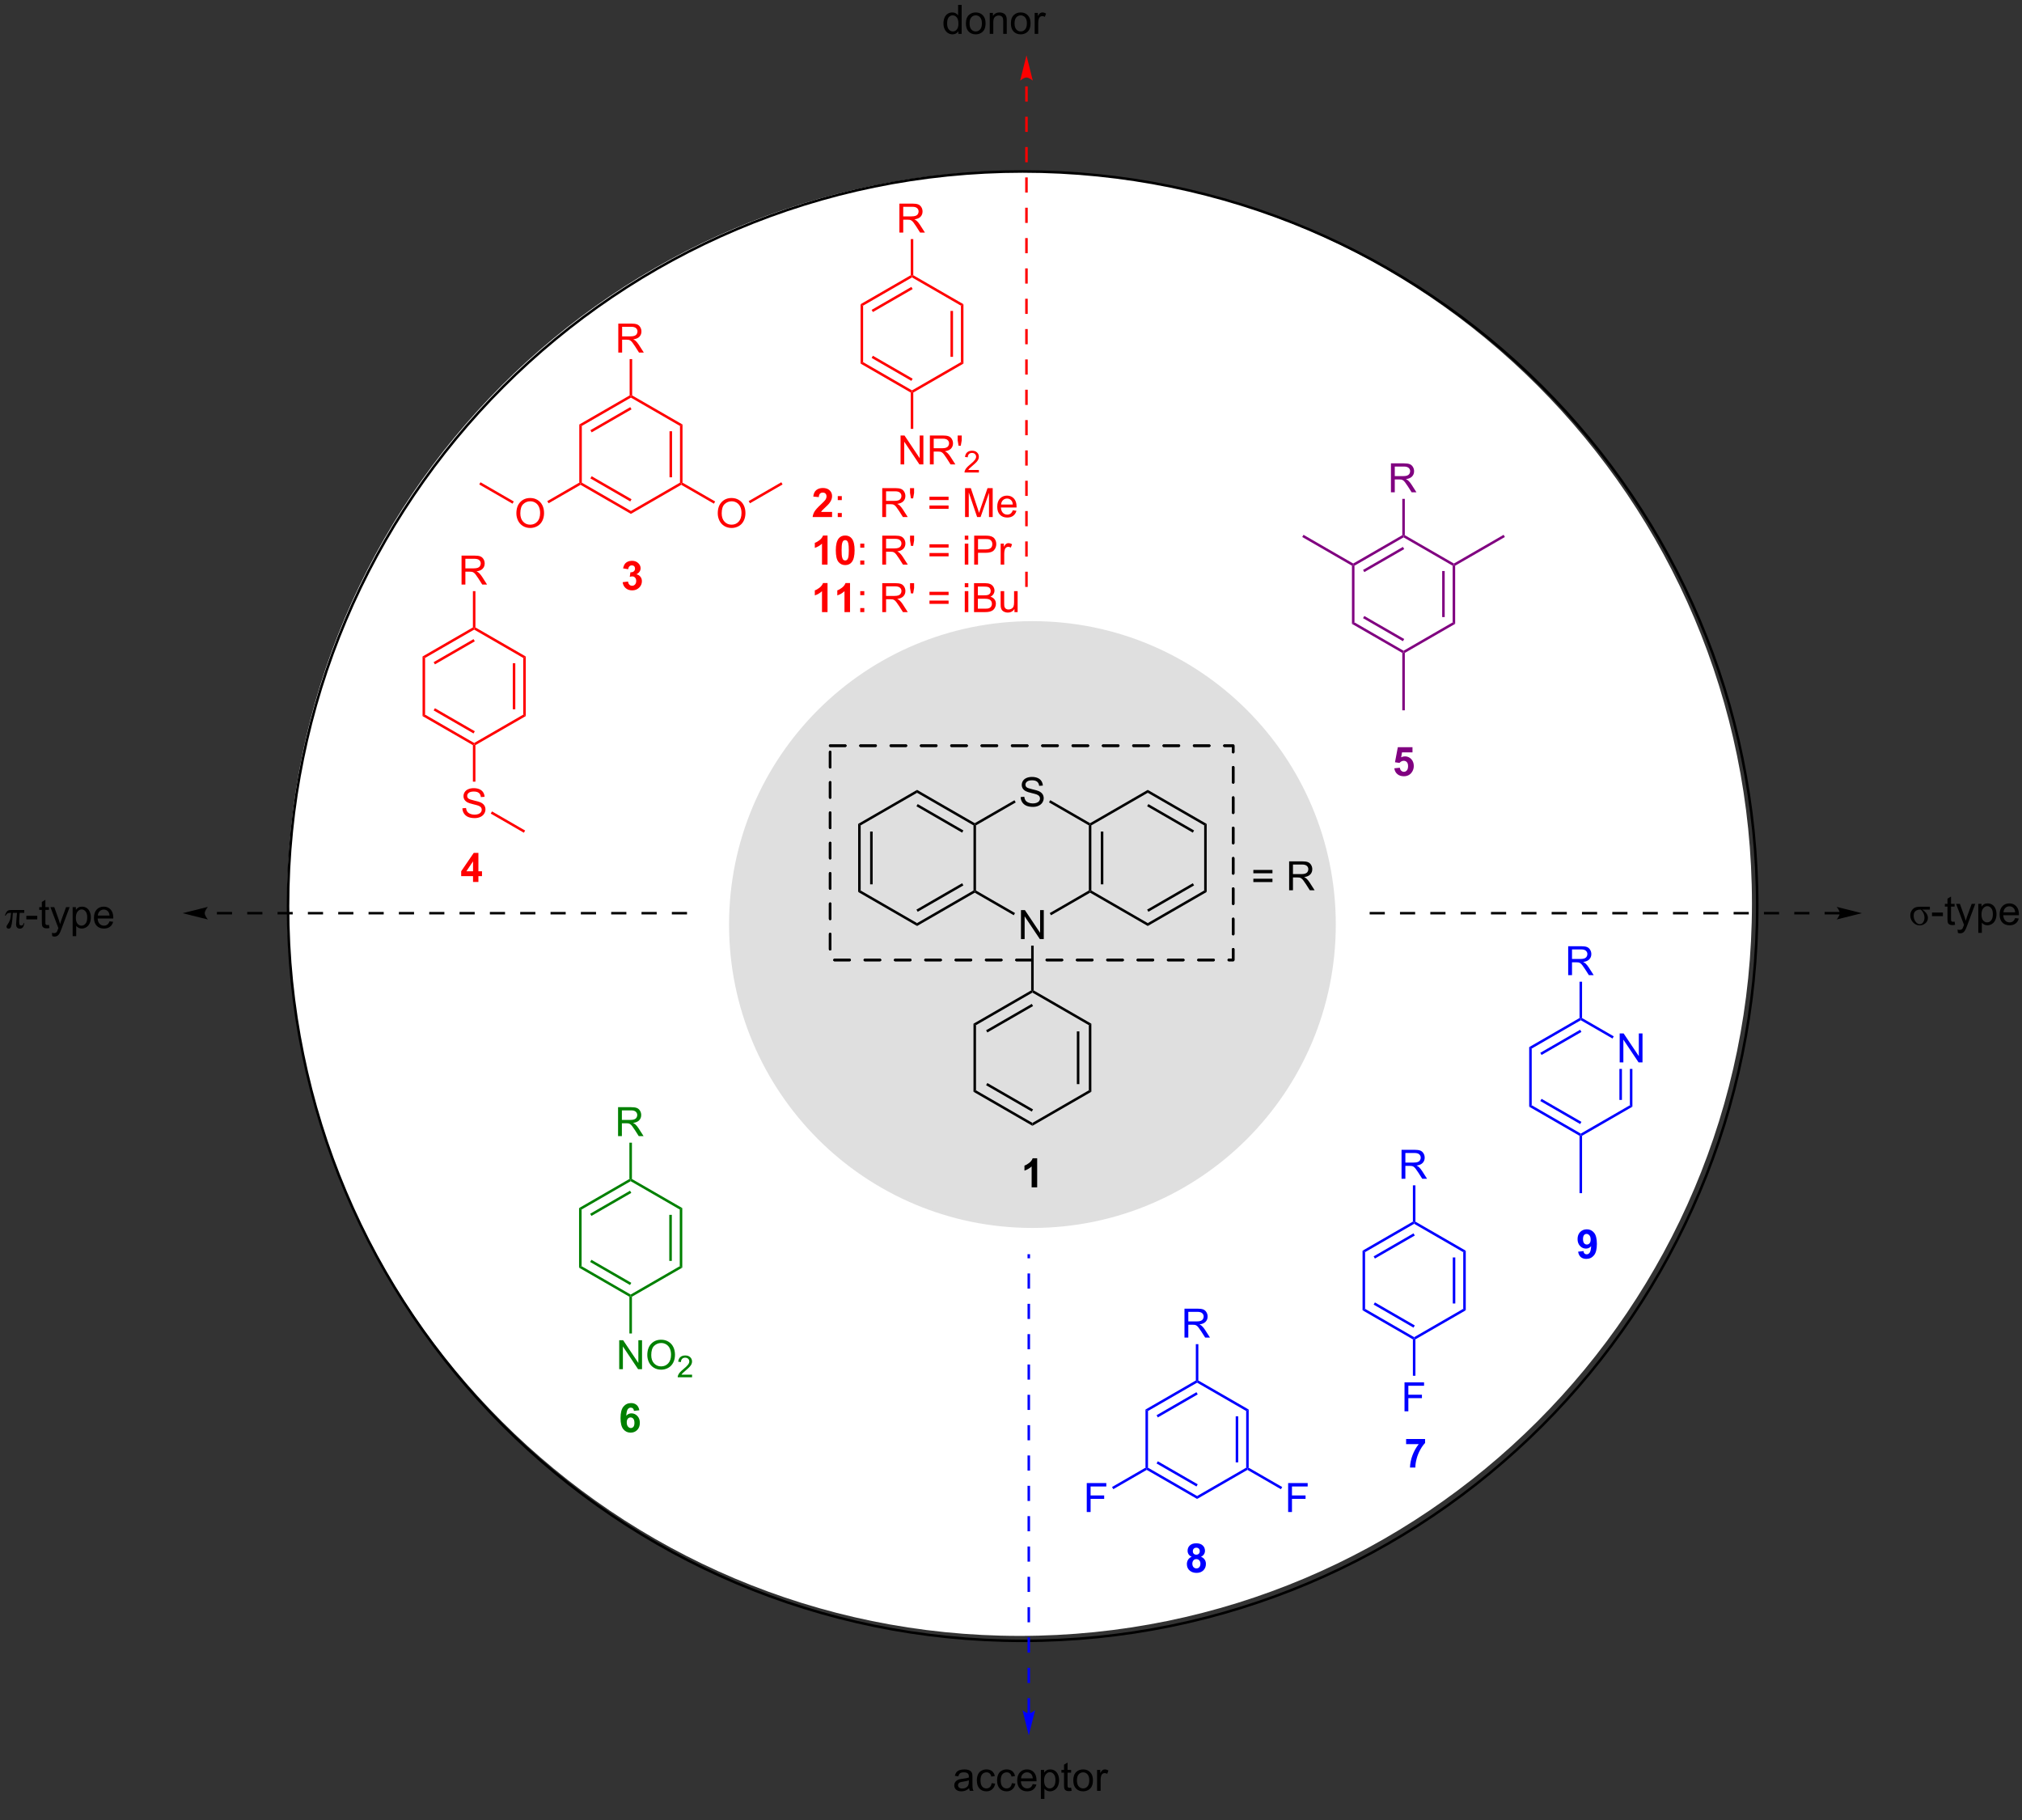 <?xml version="1.0" encoding="UTF-8"?>
<!DOCTYPE svg PUBLIC '-//W3C//DTD SVG 1.0//EN'
          'http://www.w3.org/TR/2001/REC-SVG-20010904/DTD/svg10.dtd'>
<svg stroke-dasharray="none" shape-rendering="auto" xmlns="http://www.w3.org/2000/svg" font-family="'Dialog'" text-rendering="auto" width="90" fill-opacity="1" color-interpolation="auto" color-rendering="auto" preserveAspectRatio="xMidYMid meet" font-size="12px" viewBox="0 0 90 81" fill="black" xmlns:xlink="http://www.w3.org/1999/xlink" stroke="black" image-rendering="auto" stroke-miterlimit="10" stroke-linecap="square" stroke-linejoin="miter" font-style="normal" stroke-width="1" height="81" stroke-dashoffset="0" font-weight="normal" stroke-opacity="1"
><rect x="0" y="0" width="90" height="81" fill="#333333" stroke="none"/><!--Generated by the Batik Graphics2D SVG Generator--><defs id="genericDefs"
  /><g
  ><defs id="defs1"
    ><clipPath clipPathUnits="userSpaceOnUse" id="clipPath1"
      ><path d="M0.699 2.161 L412.515 2.161 L412.515 369.162 L0.699 369.162 L0.699 2.161 Z"
      /></clipPath
      ><clipPath clipPathUnits="userSpaceOnUse" id="clipPath2"
      ><path d="M-1.295 2.758 L-1.295 359.554 L399.071 359.554 L399.071 2.758 Z"
      /></clipPath
    ></defs
    ><g fill="white" transform="scale(0.218,0.218) translate(-0.699,-2.161) matrix(1.029,0,0,1.029,2.031,-0.675)" stroke="white"
    ><path d="M201.009 327.32 C120.749 327.32 55.686 262.257 55.686 181.998 C55.686 101.739 120.749 36.675 201.009 36.675 C281.268 36.675 346.331 101.739 346.331 181.998 C346.331 262.257 281.268 327.32 201.009 327.32" stroke="none" clip-path="url(#clipPath2)"
    /></g
    ><g stroke-width="0.5" transform="matrix(0.225,0,0,0.225,0.291,-0.62)" stroke-linejoin="round" stroke-linecap="round"
    ><path fill="none" d="M201.009 327.32 C120.749 327.32 55.686 262.257 55.686 181.998 C55.686 101.739 120.749 36.675 201.009 36.675 C281.268 36.675 346.331 101.739 346.331 181.998 C346.331 262.257 281.268 327.32 201.009 327.32" clip-path="url(#clipPath2)"
    /></g
    ><g fill="rgb(223,223,223)" transform="matrix(0.225,0,0,0.225,0.291,-0.62)" stroke="rgb(223,223,223)"
    ><path d="M202.944 245.395 C169.938 245.395 143.181 218.638 143.181 185.632 C143.181 152.625 169.938 125.869 202.944 125.869 C235.95 125.869 262.707 152.625 262.707 185.632 C262.707 218.638 235.95 245.395 202.944 245.395" stroke="none" clip-path="url(#clipPath2)"
    /></g
    ><g fill="rgb(223,223,223)" stroke-width="0.5" transform="matrix(0.225,0,0,0.225,0.291,-0.62)" stroke-linecap="round" stroke="rgb(223,223,223)" stroke-linejoin="round"
    ><path fill="none" d="M202.944 245.395 C169.938 245.395 143.181 218.638 143.181 185.632 C143.181 152.625 169.938 125.869 202.944 125.869 C235.95 125.869 262.707 152.625 262.707 185.632 C262.707 218.638 235.95 245.395 202.944 245.395" clip-path="url(#clipPath2)"
    /></g
    ><g fill="purple" transform="matrix(0.225,0,0,0.225,0.291,-0.62)" stroke="purple"
    ><path d="M273.869 100.134 L273.869 94.408 L276.408 94.408 Q277.174 94.408 277.572 94.561 Q277.971 94.715 278.208 95.106 Q278.447 95.496 278.447 95.97 Q278.447 96.58 278.051 96.999 Q277.658 97.416 276.833 97.528 Q277.135 97.674 277.291 97.814 Q277.622 98.119 277.919 98.575 L278.916 100.134 L277.963 100.134 L277.205 98.942 Q276.872 98.426 276.656 98.153 Q276.442 97.879 276.273 97.77 Q276.104 97.66 275.926 97.619 Q275.799 97.59 275.505 97.59 L274.627 97.59 L274.627 100.134 L273.869 100.134 ZM274.627 96.934 L276.255 96.934 Q276.776 96.934 277.067 96.827 Q277.361 96.72 277.512 96.483 Q277.666 96.246 277.666 95.97 Q277.666 95.564 277.369 95.304 Q277.075 95.041 276.44 95.041 L274.627 95.041 L274.627 96.934 Z" stroke="none" clip-path="url(#clipPath2)"
    /></g
    ><g fill="purple" transform="matrix(0.225,0,0,0.225,0.291,-0.62)" stroke="purple"
    ><path d="M276.114 101.434 L276.614 101.434 L276.614 108.615 L276.364 108.759 L276.114 108.615 Z" stroke="none" clip-path="url(#clipPath2)"
    /></g
    ><g fill="purple" transform="matrix(0.225,0,0,0.225,0.291,-0.62)" stroke="purple"
    ><path d="M276.114 108.615 L276.364 108.759 L276.364 109.048 L266.655 114.654 L266.405 114.509 L266.405 114.221 ZM276.239 110.933 L268.35 115.488 L268.6 115.921 L276.489 111.366 Z" stroke="none" clip-path="url(#clipPath2)"
    /></g
    ><g fill="purple" transform="matrix(0.225,0,0,0.225,0.291,-0.62)" stroke="purple"
    ><path d="M266.155 114.654 L266.405 114.509 L266.655 114.654 L266.655 125.865 L266.155 126.154 Z" stroke="none" clip-path="url(#clipPath2)"
    /></g
    ><g fill="purple" transform="matrix(0.225,0,0,0.225,0.291,-0.62)" stroke="purple"
    ><path d="M266.155 126.154 L266.655 125.865 L276.364 131.471 L276.364 131.759 L276.114 131.904 ZM268.35 125.031 L276.239 129.586 L276.489 129.153 L268.6 124.598 Z" stroke="none" clip-path="url(#clipPath2)"
    /></g
    ><g fill="purple" transform="matrix(0.225,0,0,0.225,0.291,-0.62)" stroke="purple"
    ><path d="M276.614 131.904 L276.364 131.759 L276.364 131.471 L286.073 125.865 L286.573 126.154 Z" stroke="none" clip-path="url(#clipPath2)"
    /></g
    ><g fill="purple" transform="matrix(0.225,0,0,0.225,0.291,-0.62)" stroke="purple"
    ><path d="M286.573 126.154 L286.073 125.865 L286.073 114.654 L286.323 114.509 L286.573 114.654 ZM284.503 124.814 L284.503 115.704 L284.003 115.704 L284.003 124.814 Z" stroke="none" clip-path="url(#clipPath2)"
    /></g
    ><g fill="purple" transform="matrix(0.225,0,0,0.225,0.291,-0.62)" stroke="purple"
    ><path d="M286.323 114.221 L286.323 114.509 L286.073 114.654 L276.364 109.048 L276.364 108.759 L276.614 108.615 Z" stroke="none" clip-path="url(#clipPath2)"
    /></g
    ><g fill="purple" transform="matrix(0.225,0,0,0.225,0.291,-0.62)" stroke="purple"
    ><path d="M276.114 131.904 L276.364 131.759 L276.614 131.904 L276.614 143.259 L276.114 143.259 Z" stroke="none" clip-path="url(#clipPath2)"
    /></g
    ><g fill="purple" transform="matrix(0.225,0,0,0.225,0.291,-0.62)" stroke="purple"
    ><path d="M286.573 114.654 L286.323 114.509 L286.323 114.221 L296.158 108.543 L296.408 108.976 Z" stroke="none" clip-path="url(#clipPath2)"
    /></g
    ><g fill="purple" transform="matrix(0.225,0,0,0.225,0.291,-0.62)" stroke="purple"
    ><path d="M266.405 114.221 L266.405 114.509 L266.155 114.654 L256.32 108.976 L256.57 108.543 Z" stroke="none" clip-path="url(#clipPath2)"
    /></g
    ><g transform="matrix(0.225,0,0,0.225,0.291,-0.62)"
    ><path d="M168.467 165.726 L168.967 166.015 L168.967 178.9 L168.467 179.189 ZM170.838 167.24 L170.838 177.676 L171.338 177.676 L171.338 167.24 Z" stroke="none" clip-path="url(#clipPath2)"
    /></g
    ><g transform="matrix(0.225,0,0,0.225,0.291,-0.62)"
    ><path d="M168.467 179.189 L168.967 178.9 L180.126 185.343 L180.126 185.92 Z" stroke="none" clip-path="url(#clipPath2)"
    /></g
    ><g transform="matrix(0.225,0,0,0.225,0.291,-0.62)"
    ><path d="M180.126 185.92 L180.126 185.343 L191.285 178.9 L191.535 179.045 L191.535 179.333 ZM180.251 183.11 L189.289 177.892 L189.039 177.459 L180.001 182.677 Z" stroke="none" clip-path="url(#clipPath2)"
    /></g
    ><g transform="matrix(0.225,0,0,0.225,0.291,-0.62)"
    ><path d="M191.785 178.9 L191.535 179.045 L191.285 178.9 L191.285 166.015 L191.535 165.871 L191.785 166.015 Z" stroke="none" clip-path="url(#clipPath2)"
    /></g
    ><g transform="matrix(0.225,0,0,0.225,0.291,-0.62)"
    ><path d="M191.535 165.582 L191.535 165.871 L191.285 166.015 L180.126 159.572 L180.126 158.995 ZM189.289 167.023 L180.251 161.805 L180.001 162.238 L189.039 167.456 Z" stroke="none" clip-path="url(#clipPath2)"
    /></g
    ><g transform="matrix(0.225,0,0,0.225,0.291,-0.62)"
    ><path d="M180.126 158.995 L180.126 159.572 L168.967 166.015 L168.467 165.726 Z" stroke="none" clip-path="url(#clipPath2)"
    /></g
    ><g transform="matrix(0.225,0,0,0.225,0.291,-0.62)"
    ><path d="M200.678 188.507 L200.678 182.78 L201.457 182.78 L204.465 187.275 L204.465 182.78 L205.191 182.78 L205.191 188.507 L204.413 188.507 L201.405 184.007 L201.405 188.507 L200.678 188.507 Z" stroke="none" clip-path="url(#clipPath2)"
    /></g
    ><g transform="matrix(0.225,0,0,0.225,0.291,-0.62)"
    ><path d="M200.616 160.417 L201.332 160.355 Q201.381 160.785 201.566 161.061 Q201.754 161.337 202.144 161.506 Q202.535 161.675 203.022 161.675 Q203.457 161.675 203.788 161.548 Q204.121 161.417 204.282 161.194 Q204.444 160.97 204.444 160.704 Q204.444 160.433 204.288 160.233 Q204.131 160.032 203.772 159.894 Q203.543 159.805 202.754 159.615 Q201.965 159.425 201.647 159.259 Q201.238 159.042 201.035 158.725 Q200.835 158.407 200.835 158.011 Q200.835 157.579 201.079 157.201 Q201.327 156.824 201.798 156.628 Q202.272 156.433 202.85 156.433 Q203.488 156.433 203.973 156.639 Q204.46 156.845 204.72 157.243 Q204.983 157.641 205.004 158.144 L204.277 158.199 Q204.217 157.657 203.879 157.381 Q203.543 157.102 202.881 157.102 Q202.194 157.102 201.879 157.355 Q201.566 157.605 201.566 157.962 Q201.566 158.269 201.788 158.47 Q202.006 158.667 202.931 158.878 Q203.856 159.087 204.199 159.243 Q204.699 159.472 204.936 159.826 Q205.176 160.18 205.176 160.641 Q205.176 161.097 204.913 161.503 Q204.652 161.907 204.16 162.134 Q203.671 162.358 203.059 162.358 Q202.28 162.358 201.754 162.131 Q201.231 161.902 200.931 161.449 Q200.631 160.993 200.616 160.417 Z" stroke="none" clip-path="url(#clipPath2)"
    /></g
    ><g transform="matrix(0.225,0,0,0.225,0.291,-0.62)"
    ><path d="M191.535 179.333 L191.535 179.045 L191.785 178.9 L199.503 183.357 L199.253 183.79 Z" stroke="none" clip-path="url(#clipPath2)"
    /></g
    ><g transform="matrix(0.225,0,0,0.225,0.291,-0.62)"
    ><path d="M206.619 183.799 L206.369 183.366 L214.103 178.9 L214.353 179.045 L214.353 179.333 Z" stroke="none" clip-path="url(#clipPath2)"
    /></g
    ><g transform="matrix(0.225,0,0,0.225,0.291,-0.62)"
    ><path d="M214.603 178.9 L214.353 179.045 L214.103 178.9 L214.103 166.015 L214.353 165.871 L214.603 166.015 ZM216.974 177.676 L216.974 167.24 L216.474 167.24 L216.474 177.676 Z" stroke="none" clip-path="url(#clipPath2)"
    /></g
    ><g transform="matrix(0.225,0,0,0.225,0.291,-0.62)"
    ><path d="M214.353 165.582 L214.353 165.871 L214.103 166.015 L206.224 161.466 L206.474 161.033 Z" stroke="none" clip-path="url(#clipPath2)"
    /></g
    ><g transform="matrix(0.225,0,0,0.225,0.291,-0.62)"
    ><path d="M199.39 161.047 L199.64 161.48 L191.785 166.015 L191.535 165.871 L191.535 165.582 Z" stroke="none" clip-path="url(#clipPath2)"
    /></g
    ><g transform="matrix(0.225,0,0,0.225,0.291,-0.62)"
    ><path d="M214.353 179.333 L214.353 179.045 L214.603 178.9 L225.762 185.343 L225.762 185.92 Z" stroke="none" clip-path="url(#clipPath2)"
    /></g
    ><g transform="matrix(0.225,0,0,0.225,0.291,-0.62)"
    ><path d="M225.762 185.92 L225.762 185.343 L236.921 178.9 L237.421 179.189 ZM225.887 183.11 L234.925 177.892 L234.675 177.459 L225.637 182.677 Z" stroke="none" clip-path="url(#clipPath2)"
    /></g
    ><g transform="matrix(0.225,0,0,0.225,0.291,-0.62)"
    ><path d="M237.421 179.189 L236.921 178.9 L236.921 166.015 L237.421 165.726 Z" stroke="none" clip-path="url(#clipPath2)"
    /></g
    ><g transform="matrix(0.225,0,0,0.225,0.291,-0.62)"
    ><path d="M237.421 165.726 L236.921 166.015 L225.762 159.572 L225.762 158.995 ZM234.925 167.023 L225.887 161.805 L225.637 162.238 L234.675 167.456 Z" stroke="none" clip-path="url(#clipPath2)"
    /></g
    ><g transform="matrix(0.225,0,0,0.225,0.291,-0.62)"
    ><path d="M225.762 158.995 L225.762 159.572 L214.603 166.015 L214.353 165.871 L214.353 165.582 Z" stroke="none" clip-path="url(#clipPath2)"
    /></g
    ><g transform="matrix(0.225,0,0,0.225,0.291,-0.62)"
    ><path d="M202.694 189.807 L203.194 189.807 L203.194 198.661 L202.944 198.806 L202.694 198.661 Z" stroke="none" clip-path="url(#clipPath2)"
    /></g
    ><g transform="matrix(0.225,0,0,0.225,0.291,-0.62)"
    ><path d="M202.694 198.661 L202.944 198.806 L202.944 199.094 L191.785 205.537 L191.285 205.248 ZM202.819 201.327 L193.781 206.545 L194.031 206.978 L203.069 201.76 Z" stroke="none" clip-path="url(#clipPath2)"
    /></g
    ><g transform="matrix(0.225,0,0,0.225,0.291,-0.62)"
    ><path d="M191.285 205.248 L191.785 205.537 L191.785 218.423 L191.285 218.711 Z" stroke="none" clip-path="url(#clipPath2)"
    /></g
    ><g transform="matrix(0.225,0,0,0.225,0.291,-0.62)"
    ><path d="M191.285 218.711 L191.785 218.423 L202.944 224.865 L202.944 225.442 ZM193.781 217.414 L202.819 222.632 L203.069 222.199 L194.031 216.981 Z" stroke="none" clip-path="url(#clipPath2)"
    /></g
    ><g transform="matrix(0.225,0,0,0.225,0.291,-0.62)"
    ><path d="M202.944 225.442 L202.944 224.865 L214.103 218.423 L214.603 218.711 Z" stroke="none" clip-path="url(#clipPath2)"
    /></g
    ><g transform="matrix(0.225,0,0,0.225,0.291,-0.62)"
    ><path d="M214.603 218.711 L214.103 218.423 L214.103 205.537 L214.603 205.248 ZM212.232 217.198 L212.232 206.762 L211.732 206.762 L211.732 217.198 Z" stroke="none" clip-path="url(#clipPath2)"
    /></g
    ><g transform="matrix(0.225,0,0,0.225,0.291,-0.62)"
    ><path d="M214.603 205.248 L214.103 205.537 L202.944 199.094 L202.944 198.806 L203.194 198.661 Z" stroke="none" clip-path="url(#clipPath2)"
    /></g
    ><g fill="green" transform="matrix(0.225,0,0,0.225,0.291,-0.62)" stroke="green"
    ><path d="M120.974 227.482 L120.974 221.756 L123.513 221.756 Q124.278 221.756 124.677 221.909 Q125.075 222.063 125.312 222.453 Q125.552 222.844 125.552 223.318 Q125.552 223.927 125.156 224.347 Q124.763 224.763 123.937 224.875 Q124.239 225.021 124.395 225.162 Q124.726 225.466 125.023 225.922 L126.02 227.482 L125.067 227.482 L124.309 226.289 Q123.976 225.774 123.76 225.5 Q123.546 225.227 123.377 225.118 Q123.208 225.008 123.031 224.966 Q122.903 224.938 122.609 224.938 L121.731 224.938 L121.731 227.482 L120.974 227.482 ZM121.731 224.282 L123.359 224.282 Q123.88 224.282 124.171 224.175 Q124.466 224.068 124.617 223.831 Q124.77 223.594 124.77 223.318 Q124.77 222.912 124.474 222.651 Q124.179 222.388 123.544 222.388 L121.731 222.388 L121.731 224.282 Z" stroke="none" clip-path="url(#clipPath2)"
    /></g
    ><g fill="green" transform="matrix(0.225,0,0,0.225,0.291,-0.62)" stroke="green"
    ><path d="M123.218 228.782 L123.718 228.782 L123.718 235.963 L123.468 236.107 L123.218 235.963 Z" stroke="none" clip-path="url(#clipPath2)"
    /></g
    ><g fill="green" transform="matrix(0.225,0,0,0.225,0.291,-0.62)" stroke="green"
    ><path d="M123.218 235.963 L123.468 236.107 L123.468 236.396 L113.759 242.001 L113.259 241.713 ZM123.343 238.281 L115.454 242.836 L115.704 243.269 L123.593 238.714 Z" stroke="none" clip-path="url(#clipPath2)"
    /></g
    ><g fill="green" transform="matrix(0.225,0,0,0.225,0.291,-0.62)" stroke="green"
    ><path d="M113.259 241.713 L113.759 242.001 L113.759 253.213 L113.259 253.501 Z" stroke="none" clip-path="url(#clipPath2)"
    /></g
    ><g fill="green" transform="matrix(0.225,0,0,0.225,0.291,-0.62)" stroke="green"
    ><path d="M113.259 253.501 L113.759 253.213 L123.468 258.818 L123.468 259.107 L123.218 259.251 ZM115.454 252.379 L123.343 256.933 L123.593 256.5 L115.704 251.946 Z" stroke="none" clip-path="url(#clipPath2)"
    /></g
    ><g fill="green" transform="matrix(0.225,0,0,0.225,0.291,-0.62)" stroke="green"
    ><path d="M123.718 259.251 L123.468 259.107 L123.468 258.818 L133.178 253.213 L133.678 253.501 Z" stroke="none" clip-path="url(#clipPath2)"
    /></g
    ><g fill="green" transform="matrix(0.225,0,0,0.225,0.291,-0.62)" stroke="green"
    ><path d="M133.678 253.501 L133.178 253.213 L133.178 242.001 L133.678 241.713 ZM131.608 252.162 L131.608 243.052 L131.108 243.052 L131.108 252.162 Z" stroke="none" clip-path="url(#clipPath2)"
    /></g
    ><g fill="green" transform="matrix(0.225,0,0,0.225,0.291,-0.62)" stroke="green"
    ><path d="M133.678 241.713 L133.178 242.001 L123.468 236.396 L123.468 236.107 L123.718 235.963 Z" stroke="none" clip-path="url(#clipPath2)"
    /></g
    ><g fill="green" transform="matrix(0.225,0,0,0.225,0.291,-0.62)" stroke="green"
    ><path d="M121.203 273.582 L121.203 267.856 L121.981 267.856 L124.989 272.35 L124.989 267.856 L125.716 267.856 L125.716 273.582 L124.937 273.582 L121.929 269.082 L121.929 273.582 L121.203 273.582 ZM126.759 270.793 Q126.759 269.366 127.524 268.561 Q128.29 267.754 129.501 267.754 Q130.293 267.754 130.928 268.134 Q131.566 268.512 131.899 269.189 Q132.235 269.866 132.235 270.725 Q132.235 271.598 131.884 272.285 Q131.532 272.973 130.886 273.327 Q130.243 273.681 129.496 273.681 Q128.688 273.681 128.05 273.29 Q127.415 272.897 127.087 272.223 Q126.759 271.546 126.759 270.793 ZM127.54 270.803 Q127.54 271.84 128.095 272.436 Q128.652 273.03 129.493 273.03 Q130.347 273.03 130.899 272.428 Q131.454 271.827 131.454 270.723 Q131.454 270.022 131.217 269.501 Q130.98 268.981 130.524 268.694 Q130.071 268.405 129.504 268.405 Q128.699 268.405 128.118 268.96 Q127.54 269.512 127.54 270.803 Z" stroke="none" clip-path="url(#clipPath2)"
    /></g
    ><g fill="green" transform="matrix(0.225,0,0,0.225,0.291,-0.62)" stroke="green"
    ><path d="M135.615 274.674 L135.615 275.182 L132.775 275.182 Q132.769 274.991 132.838 274.815 Q132.945 274.526 133.183 274.245 Q133.423 273.963 133.875 273.594 Q134.574 273.02 134.82 272.684 Q135.066 272.348 135.066 272.049 Q135.066 271.737 134.841 271.522 Q134.619 271.305 134.257 271.305 Q133.877 271.305 133.648 271.534 Q133.42 271.762 133.418 272.166 L132.875 272.112 Q132.931 271.504 133.295 271.188 Q133.658 270.87 134.269 270.87 Q134.888 270.87 135.248 271.213 Q135.609 271.555 135.609 272.061 Q135.609 272.319 135.504 272.569 Q135.398 272.817 135.152 273.092 Q134.908 273.368 134.339 273.848 Q133.865 274.247 133.73 274.389 Q133.595 274.532 133.507 274.674 L135.615 274.674 Z" stroke="none" clip-path="url(#clipPath2)"
    /></g
    ><g fill="green" transform="matrix(0.225,0,0,0.225,0.291,-0.62)" stroke="green"
    ><path d="M123.218 259.251 L123.468 259.107 L123.718 259.251 L123.718 266.522 L123.218 266.522 Z" stroke="none" clip-path="url(#clipPath2)"
    /></g
    ><g fill="blue" transform="matrix(0.225,0,0,0.225,0.291,-0.62)" stroke="blue"
    ><path d="M308.931 195.645 L308.931 189.919 L311.47 189.919 Q312.236 189.919 312.634 190.072 Q313.033 190.226 313.27 190.617 Q313.509 191.007 313.509 191.481 Q313.509 192.09 313.114 192.51 Q312.72 192.927 311.895 193.038 Q312.197 193.184 312.353 193.325 Q312.684 193.63 312.981 194.085 L313.978 195.645 L313.025 195.645 L312.267 194.452 Q311.934 193.937 311.718 193.663 Q311.504 193.39 311.335 193.281 Q311.166 193.171 310.989 193.13 Q310.861 193.101 310.567 193.101 L309.689 193.101 L309.689 195.645 L308.931 195.645 ZM309.689 192.445 L311.317 192.445 Q311.838 192.445 312.129 192.338 Q312.423 192.231 312.575 191.994 Q312.728 191.757 312.728 191.481 Q312.728 191.075 312.431 190.815 Q312.137 190.552 311.502 190.552 L309.689 190.552 L309.689 192.445 Z" stroke="none" clip-path="url(#clipPath2)"
    /></g
    ><g fill="blue" transform="matrix(0.225,0,0,0.225,0.291,-0.62)" stroke="blue"
    ><path d="M311.176 196.945 L311.676 196.945 L311.676 204.126 L311.426 204.27 L311.176 204.126 Z" stroke="none" clip-path="url(#clipPath2)"
    /></g
    ><g fill="blue" transform="matrix(0.225,0,0,0.225,0.291,-0.62)" stroke="blue"
    ><path d="M319.12 212.895 L319.12 207.169 L319.898 207.169 L322.906 211.663 L322.906 207.169 L323.633 207.169 L323.633 212.895 L322.854 212.895 L319.846 208.395 L319.846 212.895 L319.12 212.895 Z" stroke="none" clip-path="url(#clipPath2)"
    /></g
    ><g fill="blue" transform="matrix(0.225,0,0,0.225,0.291,-0.62)" stroke="blue"
    ><path d="M311.176 204.126 L311.426 204.27 L311.426 204.559 L301.717 210.165 L301.217 209.876 ZM311.301 206.444 L303.412 210.999 L303.662 211.432 L311.551 206.877 Z" stroke="none" clip-path="url(#clipPath2)"
    /></g
    ><g fill="blue" transform="matrix(0.225,0,0,0.225,0.291,-0.62)" stroke="blue"
    ><path d="M311.676 227.415 L311.426 227.27 L311.426 226.982 L321.135 221.376 L321.635 221.665 Z" stroke="none" clip-path="url(#clipPath2)"
    /></g
    ><g fill="blue" transform="matrix(0.225,0,0,0.225,0.291,-0.62)" stroke="blue"
    ><path d="M321.635 221.665 L321.135 221.376 L321.135 214.195 L321.635 214.195 ZM319.565 220.325 L319.565 214.195 L319.065 214.195 L319.065 220.325 Z" stroke="none" clip-path="url(#clipPath2)"
    /></g
    ><g fill="blue" transform="matrix(0.225,0,0,0.225,0.291,-0.62)" stroke="blue"
    ><path d="M317.945 207.745 L317.695 208.178 L311.426 204.559 L311.426 204.27 L311.676 204.126 Z" stroke="none" clip-path="url(#clipPath2)"
    /></g
    ><g fill="blue" transform="matrix(0.225,0,0,0.225,0.291,-0.62)" stroke="blue"
    ><path d="M311.176 227.415 L311.426 227.27 L311.676 227.415 L311.676 238.77 L311.176 238.77 Z" stroke="none" clip-path="url(#clipPath2)"
    /></g
    ><g fill="blue" transform="matrix(0.225,0,0,0.225,0.291,-0.62)" stroke="blue"
    ><path d="M275.966 235.914 L275.966 230.187 L278.505 230.187 Q279.27 230.187 279.669 230.341 Q280.067 230.494 280.304 230.885 Q280.544 231.276 280.544 231.75 Q280.544 232.359 280.148 232.778 Q279.755 233.195 278.929 233.307 Q279.231 233.453 279.387 233.593 Q279.718 233.898 280.015 234.354 L281.012 235.914 L280.059 235.914 L279.301 234.721 Q278.968 234.205 278.752 233.932 Q278.538 233.658 278.369 233.549 Q278.2 233.44 278.023 233.398 Q277.895 233.369 277.601 233.369 L276.723 233.369 L276.723 235.914 L275.966 235.914 ZM276.723 232.713 L278.351 232.713 Q278.872 232.713 279.163 232.606 Q279.458 232.5 279.609 232.263 Q279.762 232.026 279.762 231.75 Q279.762 231.343 279.466 231.083 Q279.171 230.82 278.536 230.82 L276.723 230.82 L276.723 232.713 Z" stroke="none" clip-path="url(#clipPath2)"
    /></g
    ><g fill="blue" transform="matrix(0.225,0,0,0.225,0.291,-0.62)" stroke="blue"
    ><path d="M278.21 237.214 L278.71 237.214 L278.71 244.394 L278.46 244.539 L278.21 244.394 Z" stroke="none" clip-path="url(#clipPath2)"
    /></g
    ><g fill="blue" transform="matrix(0.225,0,0,0.225,0.291,-0.62)" stroke="blue"
    ><path d="M278.21 244.394 L278.46 244.539 L278.46 244.827 L268.751 250.433 L268.251 250.144 ZM278.335 246.712 L270.446 251.267 L270.696 251.7 L278.585 247.145 Z" stroke="none" clip-path="url(#clipPath2)"
    /></g
    ><g fill="blue" transform="matrix(0.225,0,0,0.225,0.291,-0.62)" stroke="blue"
    ><path d="M268.251 250.144 L268.751 250.433 L268.751 261.644 L268.251 261.933 Z" stroke="none" clip-path="url(#clipPath2)"
    /></g
    ><g fill="blue" transform="matrix(0.225,0,0,0.225,0.291,-0.62)" stroke="blue"
    ><path d="M268.251 261.933 L268.751 261.644 L278.46 267.25 L278.46 267.539 L278.21 267.683 ZM270.446 260.81 L278.335 265.365 L278.585 264.932 L270.696 260.377 Z" stroke="none" clip-path="url(#clipPath2)"
    /></g
    ><g fill="blue" transform="matrix(0.225,0,0,0.225,0.291,-0.62)" stroke="blue"
    ><path d="M278.71 267.683 L278.46 267.539 L278.46 267.25 L288.17 261.644 L288.67 261.933 Z" stroke="none" clip-path="url(#clipPath2)"
    /></g
    ><g fill="blue" transform="matrix(0.225,0,0,0.225,0.291,-0.62)" stroke="blue"
    ><path d="M288.67 261.933 L288.17 261.644 L288.17 250.433 L288.67 250.144 ZM286.6 260.594 L286.6 251.484 L286.1 251.484 L286.1 260.594 Z" stroke="none" clip-path="url(#clipPath2)"
    /></g
    ><g fill="blue" transform="matrix(0.225,0,0,0.225,0.291,-0.62)" stroke="blue"
    ><path d="M288.67 250.144 L288.17 250.433 L278.46 244.827 L278.46 244.539 L278.71 244.394 Z" stroke="none" clip-path="url(#clipPath2)"
    /></g
    ><g fill="blue" transform="matrix(0.225,0,0,0.225,0.291,-0.62)" stroke="blue"
    ><path d="M276.554 281.914 L276.554 276.187 L280.419 276.187 L280.419 276.861 L277.312 276.861 L277.312 278.635 L280 278.635 L280 279.312 L277.312 279.312 L277.312 281.914 L276.554 281.914 Z" stroke="none" clip-path="url(#clipPath2)"
    /></g
    ><g fill="blue" transform="matrix(0.225,0,0,0.225,0.291,-0.62)" stroke="blue"
    ><path d="M278.21 267.683 L278.46 267.539 L278.71 267.683 L278.71 274.879 L278.21 274.879 Z" stroke="none" clip-path="url(#clipPath2)"
    /></g
    ><g fill="blue" transform="matrix(0.225,0,0,0.225,0.291,-0.62)" stroke="blue"
    ><path d="M233.025 267.336 L233.025 261.609 L235.564 261.609 Q236.33 261.609 236.728 261.763 Q237.126 261.917 237.363 262.307 Q237.603 262.698 237.603 263.172 Q237.603 263.781 237.207 264.2 Q236.814 264.617 235.988 264.729 Q236.291 264.875 236.447 265.016 Q236.778 265.32 237.074 265.776 L238.072 267.336 L237.119 267.336 L236.361 266.143 Q236.028 265.628 235.811 265.354 Q235.598 265.081 235.429 264.971 Q235.259 264.862 235.082 264.82 Q234.955 264.792 234.66 264.792 L233.783 264.792 L233.783 267.336 L233.025 267.336 ZM233.783 264.135 L235.41 264.135 Q235.931 264.135 236.223 264.029 Q236.517 263.922 236.668 263.685 Q236.822 263.448 236.822 263.172 Q236.822 262.766 236.525 262.505 Q236.231 262.242 235.595 262.242 L233.783 262.242 L233.783 264.135 Z" stroke="none" clip-path="url(#clipPath2)"
    /></g
    ><g fill="blue" transform="matrix(0.225,0,0,0.225,0.291,-0.62)" stroke="blue"
    ><path d="M235.27 268.636 L235.77 268.636 L235.77 275.817 L235.52 275.961 L235.27 275.817 Z" stroke="none" clip-path="url(#clipPath2)"
    /></g
    ><g fill="blue" transform="matrix(0.225,0,0,0.225,0.291,-0.62)" stroke="blue"
    ><path d="M235.27 275.817 L235.52 275.961 L235.52 276.25 L225.81 281.855 L225.31 281.567 ZM235.395 278.135 L227.505 282.69 L227.755 283.123 L235.645 278.568 Z" stroke="none" clip-path="url(#clipPath2)"
    /></g
    ><g fill="blue" transform="matrix(0.225,0,0,0.225,0.291,-0.62)" stroke="blue"
    ><path d="M225.31 281.567 L225.81 281.855 L225.81 293.067 L225.56 293.211 L225.31 293.067 Z" stroke="none" clip-path="url(#clipPath2)"
    /></g
    ><g fill="blue" transform="matrix(0.225,0,0,0.225,0.291,-0.62)" stroke="blue"
    ><path d="M225.56 293.5 L225.56 293.211 L225.81 293.067 L235.52 298.672 L235.52 299.25 ZM227.505 292.232 L235.395 296.787 L235.645 296.354 L227.755 291.799 Z" stroke="none" clip-path="url(#clipPath2)"
    /></g
    ><g fill="blue" transform="matrix(0.225,0,0,0.225,0.291,-0.62)" stroke="blue"
    ><path d="M235.52 299.25 L235.52 298.672 L245.229 293.067 L245.479 293.211 L245.479 293.5 Z" stroke="none" clip-path="url(#clipPath2)"
    /></g
    ><g fill="blue" transform="matrix(0.225,0,0,0.225,0.291,-0.62)" stroke="blue"
    ><path d="M245.729 293.067 L245.479 293.211 L245.229 293.067 L245.229 281.855 L245.729 281.567 ZM243.659 292.016 L243.659 282.906 L243.159 282.906 L243.159 292.016 Z" stroke="none" clip-path="url(#clipPath2)"
    /></g
    ><g fill="blue" transform="matrix(0.225,0,0,0.225,0.291,-0.62)" stroke="blue"
    ><path d="M245.729 281.567 L245.229 281.855 L235.52 276.25 L235.52 275.961 L235.77 275.817 Z" stroke="none" clip-path="url(#clipPath2)"
    /></g
    ><g fill="blue" transform="matrix(0.225,0,0,0.225,0.291,-0.62)" stroke="blue"
    ><path d="M213.695 301.836 L213.695 296.109 L217.559 296.109 L217.559 296.784 L214.453 296.784 L214.453 298.557 L217.14 298.557 L217.14 299.234 L214.453 299.234 L214.453 301.836 L213.695 301.836 Z" stroke="none" clip-path="url(#clipPath2)"
    /></g
    ><g fill="blue" transform="matrix(0.225,0,0,0.225,0.291,-0.62)" stroke="blue"
    ><path d="M225.31 293.067 L225.56 293.211 L225.56 293.5 L218.945 297.319 L218.695 296.886 Z" stroke="none" clip-path="url(#clipPath2)"
    /></g
    ><g fill="blue" transform="matrix(0.225,0,0,0.225,0.291,-0.62)" stroke="blue"
    ><path d="M253.532 301.836 L253.532 296.109 L257.397 296.109 L257.397 296.784 L254.29 296.784 L254.29 298.557 L256.977 298.557 L256.977 299.234 L254.29 299.234 L254.29 301.836 L253.532 301.836 Z" stroke="none" clip-path="url(#clipPath2)"
    /></g
    ><g fill="blue" transform="matrix(0.225,0,0,0.225,0.291,-0.62)" stroke="blue"
    ><path d="M245.479 293.5 L245.479 293.211 L245.729 293.067 L252.357 296.893 L252.107 297.326 Z" stroke="none" clip-path="url(#clipPath2)"
    /></g
    ><g fill="red" transform="matrix(0.225,0,0,0.225,0.291,-0.62)" stroke="red"
    ><path d="M121.02 72.49 L121.02 66.763 L123.559 66.763 Q124.324 66.763 124.723 66.917 Q125.121 67.071 125.358 67.461 Q125.598 67.852 125.598 68.326 Q125.598 68.935 125.202 69.355 Q124.809 69.771 123.983 69.883 Q124.285 70.029 124.442 70.17 Q124.772 70.475 125.069 70.93 L126.067 72.49 L125.114 72.49 L124.356 71.297 Q124.022 70.782 123.806 70.508 Q123.593 70.235 123.423 70.126 Q123.254 70.016 123.077 69.975 Q122.949 69.946 122.655 69.946 L121.778 69.946 L121.778 72.49 L121.02 72.49 ZM121.778 69.29 L123.405 69.29 Q123.926 69.29 124.218 69.183 Q124.512 69.076 124.663 68.839 Q124.817 68.602 124.817 68.326 Q124.817 67.92 124.52 67.659 Q124.225 67.396 123.59 67.396 L121.778 67.396 L121.778 69.29 Z" stroke="none" clip-path="url(#clipPath2)"
    /></g
    ><g fill="red" transform="matrix(0.225,0,0,0.225,0.291,-0.62)" stroke="red"
    ><path d="M123.264 73.79 L123.764 73.79 L123.764 80.971 L123.514 81.115 L123.264 80.971 Z" stroke="none" clip-path="url(#clipPath2)"
    /></g
    ><g fill="red" transform="matrix(0.225,0,0,0.225,0.291,-0.62)" stroke="red"
    ><path d="M123.264 80.971 L123.514 81.115 L123.514 81.404 L113.805 87.01 L113.305 86.721 ZM123.389 83.289 L115.5 87.844 L115.75 88.277 L123.639 83.722 Z" stroke="none" clip-path="url(#clipPath2)"
    /></g
    ><g fill="red" transform="matrix(0.225,0,0,0.225,0.291,-0.62)" stroke="red"
    ><path d="M113.305 86.721 L113.805 87.01 L113.805 98.221 L113.555 98.365 L113.305 98.221 Z" stroke="none" clip-path="url(#clipPath2)"
    /></g
    ><g fill="red" transform="matrix(0.225,0,0,0.225,0.291,-0.62)" stroke="red"
    ><path d="M113.555 98.654 L113.555 98.365 L113.805 98.221 L123.514 103.826 L123.514 104.404 ZM115.5 97.386 L123.389 101.941 L123.639 101.508 L115.75 96.954 Z" stroke="none" clip-path="url(#clipPath2)"
    /></g
    ><g fill="red" transform="matrix(0.225,0,0,0.225,0.291,-0.62)" stroke="red"
    ><path d="M123.514 104.404 L123.514 103.826 L133.224 98.221 L133.474 98.365 L133.474 98.654 Z" stroke="none" clip-path="url(#clipPath2)"
    /></g
    ><g fill="red" transform="matrix(0.225,0,0,0.225,0.291,-0.62)" stroke="red"
    ><path d="M133.724 98.221 L133.474 98.365 L133.224 98.221 L133.224 87.01 L133.724 86.721 ZM131.654 97.17 L131.654 88.06 L131.154 88.06 L131.154 97.17 Z" stroke="none" clip-path="url(#clipPath2)"
    /></g
    ><g fill="red" transform="matrix(0.225,0,0,0.225,0.291,-0.62)" stroke="red"
    ><path d="M133.724 86.721 L133.224 87.01 L123.514 81.404 L123.514 81.115 L123.764 80.971 Z" stroke="none" clip-path="url(#clipPath2)"
    /></g
    ><g fill="red" transform="matrix(0.225,0,0,0.225,0.291,-0.62)" stroke="red"
    ><path d="M100.859 104.301 Q100.859 102.874 101.624 102.069 Q102.39 101.262 103.601 101.262 Q104.393 101.262 105.028 101.642 Q105.666 102.02 105.999 102.697 Q106.335 103.374 106.335 104.233 Q106.335 105.106 105.984 105.793 Q105.632 106.481 104.987 106.835 Q104.343 107.189 103.596 107.189 Q102.789 107.189 102.151 106.798 Q101.515 106.405 101.187 105.731 Q100.859 105.054 100.859 104.301 ZM101.64 104.311 Q101.64 105.348 102.195 105.944 Q102.752 106.538 103.593 106.538 Q104.448 106.538 104.999 105.936 Q105.554 105.335 105.554 104.231 Q105.554 103.53 105.317 103.009 Q105.08 102.489 104.624 102.202 Q104.171 101.913 103.604 101.913 Q102.799 101.913 102.218 102.468 Q101.64 103.02 101.64 104.311 Z" stroke="none" clip-path="url(#clipPath2)"
    /></g
    ><g fill="red" transform="matrix(0.225,0,0,0.225,0.291,-0.62)" stroke="red"
    ><path d="M113.305 98.221 L113.555 98.365 L113.555 98.654 L107.228 102.307 L106.978 101.874 Z" stroke="none" clip-path="url(#clipPath2)"
    /></g
    ><g fill="red" transform="matrix(0.225,0,0,0.225,0.291,-0.62)" stroke="red"
    ><path d="M140.696 104.301 Q140.696 102.874 141.462 102.069 Q142.227 101.262 143.438 101.262 Q144.23 101.262 144.865 101.642 Q145.503 102.02 145.837 102.697 Q146.173 103.374 146.173 104.233 Q146.173 105.106 145.821 105.793 Q145.47 106.481 144.824 106.835 Q144.18 107.189 143.433 107.189 Q142.626 107.189 141.988 106.798 Q141.352 106.405 141.024 105.731 Q140.696 105.054 140.696 104.301 ZM141.477 104.311 Q141.477 105.348 142.032 105.944 Q142.589 106.538 143.43 106.538 Q144.285 106.538 144.837 105.936 Q145.391 105.335 145.391 104.231 Q145.391 103.53 145.154 103.009 Q144.917 102.489 144.462 102.202 Q144.008 101.913 143.441 101.913 Q142.636 101.913 142.055 102.468 Q141.477 103.02 141.477 104.311 Z" stroke="none" clip-path="url(#clipPath2)"
    /></g
    ><g fill="red" transform="matrix(0.225,0,0,0.225,0.291,-0.62)" stroke="red"
    ><path d="M133.474 98.654 L133.474 98.365 L133.724 98.221 L140.181 101.949 L139.931 102.382 Z" stroke="none" clip-path="url(#clipPath2)"
    /></g
    ><g fill="red" transform="matrix(0.225,0,0,0.225,0.291,-0.62)" stroke="red"
    ><path d="M100.344 101.949 L100.094 102.382 L93.512 98.582 L93.762 98.149 Z" stroke="none" clip-path="url(#clipPath2)"
    /></g
    ><g fill="red" transform="matrix(0.225,0,0,0.225,0.291,-0.62)" stroke="red"
    ><path d="M147.065 102.307 L146.815 101.874 L153.267 98.149 L153.517 98.582 Z" stroke="none" clip-path="url(#clipPath2)"
    /></g
    ><g fill="red" transform="matrix(0.225,0,0,0.225,0.291,-0.62)" stroke="red"
    ><path d="M176.631 48.756 L176.631 43.029 L179.17 43.029 Q179.935 43.029 180.334 43.183 Q180.732 43.337 180.969 43.727 Q181.209 44.118 181.209 44.592 Q181.209 45.201 180.813 45.621 Q180.42 46.037 179.594 46.149 Q179.896 46.295 180.053 46.436 Q180.383 46.74 180.68 47.196 L181.678 48.756 L180.725 48.756 L179.967 47.563 Q179.633 47.048 179.417 46.774 Q179.204 46.501 179.034 46.391 Q178.865 46.282 178.688 46.24 Q178.56 46.212 178.266 46.212 L177.388 46.212 L177.388 48.756 L176.631 48.756 ZM177.388 45.556 L179.016 45.556 Q179.537 45.556 179.829 45.449 Q180.123 45.342 180.274 45.105 Q180.428 44.868 180.428 44.592 Q180.428 44.186 180.131 43.925 Q179.836 43.662 179.201 43.662 L177.388 43.662 L177.388 45.556 Z" stroke="none" clip-path="url(#clipPath2)"
    /></g
    ><g fill="red" transform="matrix(0.225,0,0,0.225,0.291,-0.62)" stroke="red"
    ><path d="M178.875 50.056 L179.375 50.056 L179.375 57.197 L179.125 57.341 L178.875 57.197 Z" stroke="none" clip-path="url(#clipPath2)"
    /></g
    ><g fill="red" transform="matrix(0.225,0,0,0.225,0.291,-0.62)" stroke="red"
    ><path d="M178.875 57.197 L179.125 57.341 L179.125 57.63 L169.451 63.215 L168.951 62.927 ZM179 59.507 L171.138 64.046 L171.388 64.479 L179.25 59.94 Z" stroke="none" clip-path="url(#clipPath2)"
    /></g
    ><g fill="red" transform="matrix(0.225,0,0,0.225,0.291,-0.62)" stroke="red"
    ><path d="M168.951 62.927 L169.451 63.215 L169.451 74.387 L168.951 74.675 Z" stroke="none" clip-path="url(#clipPath2)"
    /></g
    ><g fill="red" transform="matrix(0.225,0,0,0.225,0.291,-0.62)" stroke="red"
    ><path d="M168.951 74.675 L169.451 74.387 L179.125 79.972 L179.125 80.261 L178.875 80.406 ZM171.138 73.557 L179 78.096 L179.25 77.663 L171.388 73.124 Z" stroke="none" clip-path="url(#clipPath2)"
    /></g
    ><g fill="red" transform="matrix(0.225,0,0,0.225,0.291,-0.62)" stroke="red"
    ><path d="M179.375 80.406 L179.125 80.261 L179.125 79.972 L188.8 74.387 L189.3 74.675 Z" stroke="none" clip-path="url(#clipPath2)"
    /></g
    ><g fill="red" transform="matrix(0.225,0,0,0.225,0.291,-0.62)" stroke="red"
    ><path d="M189.3 74.675 L188.8 74.387 L188.8 63.215 L189.3 62.927 ZM187.237 73.34 L187.237 64.262 L186.737 64.262 L186.737 73.34 Z" stroke="none" clip-path="url(#clipPath2)"
    /></g
    ><g fill="red" transform="matrix(0.225,0,0,0.225,0.291,-0.62)" stroke="red"
    ><path d="M189.3 62.927 L188.8 63.215 L179.125 57.63 L179.125 57.341 L179.375 57.197 Z" stroke="none" clip-path="url(#clipPath2)"
    /></g
    ><g fill="red" transform="matrix(0.225,0,0,0.225,0.291,-0.62)" stroke="red"
    ><path d="M176.86 94.621 L176.86 88.895 L177.638 88.895 L180.646 93.389 L180.646 88.895 L181.373 88.895 L181.373 94.621 L180.594 94.621 L177.586 90.121 L177.586 94.621 L176.86 94.621 ZM182.658 94.621 L182.658 88.895 L185.197 88.895 Q185.963 88.895 186.361 89.048 Q186.76 89.202 186.997 89.593 Q187.236 89.983 187.236 90.457 Q187.236 91.067 186.84 91.486 Q186.447 91.903 185.622 92.014 Q185.924 92.16 186.08 92.301 Q186.411 92.606 186.708 93.061 L187.705 94.621 L186.752 94.621 L185.994 93.429 Q185.661 92.913 185.445 92.639 Q185.231 92.366 185.062 92.257 Q184.892 92.147 184.715 92.106 Q184.588 92.077 184.293 92.077 L183.416 92.077 L183.416 94.621 L182.658 94.621 ZM183.416 91.421 L185.043 91.421 Q185.564 91.421 185.856 91.314 Q186.15 91.207 186.301 90.97 Q186.455 90.733 186.455 90.457 Q186.455 90.051 186.158 89.791 Q185.864 89.528 185.228 89.528 L183.416 89.528 L183.416 91.421 ZM188.336 90.921 L188.157 89.85 L188.157 88.895 L188.959 88.895 L188.959 89.85 L188.771 90.921 L188.336 90.921 Z" stroke="none" clip-path="url(#clipPath2)"
    /></g
    ><g fill="red" transform="matrix(0.225,0,0,0.225,0.291,-0.62)" stroke="red"
    ><path d="M192.354 95.713 L192.354 96.221 L189.514 96.221 Q189.508 96.03 189.577 95.854 Q189.684 95.565 189.922 95.284 Q190.163 95.002 190.614 94.633 Q191.313 94.059 191.559 93.723 Q191.805 93.387 191.805 93.088 Q191.805 92.776 191.581 92.561 Q191.358 92.344 190.997 92.344 Q190.616 92.344 190.387 92.573 Q190.159 92.801 190.157 93.206 L189.614 93.151 Q189.67 92.544 190.034 92.227 Q190.397 91.909 191.008 91.909 Q191.627 91.909 191.987 92.252 Q192.348 92.594 192.348 93.1 Q192.348 93.358 192.243 93.608 Q192.137 93.856 191.891 94.132 Q191.647 94.407 191.079 94.887 Q190.604 95.286 190.469 95.428 Q190.334 95.571 190.247 95.713 L192.354 95.713 Z" stroke="none" clip-path="url(#clipPath2)"
    /></g
    ><g fill="red" transform="matrix(0.225,0,0,0.225,0.291,-0.62)" stroke="red"
    ><path d="M178.875 80.406 L179.125 80.261 L179.375 80.406 L179.375 87.587 L178.875 87.587 Z" stroke="none" clip-path="url(#clipPath2)"
    /></g
    ><g fill="red" transform="matrix(0.225,0,0,0.225,0.291,-0.62)" stroke="red"
    ><path d="M90.012 118.379 L90.012 112.653 L92.551 112.653 Q93.317 112.653 93.715 112.807 Q94.114 112.96 94.351 113.351 Q94.59 113.742 94.59 114.215 Q94.59 114.825 94.194 115.244 Q93.801 115.661 92.976 115.773 Q93.278 115.919 93.434 116.059 Q93.765 116.364 94.062 116.82 L95.059 118.379 L94.106 118.379 L93.348 117.187 Q93.015 116.671 92.799 116.398 Q92.585 116.124 92.416 116.015 Q92.246 115.906 92.069 115.864 Q91.942 115.835 91.647 115.835 L90.77 115.835 L90.77 118.379 L90.012 118.379 ZM90.77 115.179 L92.397 115.179 Q92.918 115.179 93.21 115.072 Q93.504 114.965 93.655 114.728 Q93.809 114.492 93.809 114.215 Q93.809 113.809 93.512 113.549 Q93.218 113.286 92.582 113.286 L90.77 113.286 L90.77 115.179 Z" stroke="none" clip-path="url(#clipPath2)"
    /></g
    ><g fill="red" transform="matrix(0.225,0,0,0.225,0.291,-0.62)" stroke="red"
    ><path d="M92.257 119.68 L92.757 119.68 L92.757 126.86 L92.507 127.004 L92.257 126.86 Z" stroke="none" clip-path="url(#clipPath2)"
    /></g
    ><g fill="red" transform="matrix(0.225,0,0,0.225,0.291,-0.62)" stroke="red"
    ><path d="M92.257 126.86 L92.507 127.004 L92.507 127.293 L82.798 132.899 L82.298 132.61 ZM92.382 129.178 L84.493 133.733 L84.743 134.166 L92.632 129.611 Z" stroke="none" clip-path="url(#clipPath2)"
    /></g
    ><g fill="red" transform="matrix(0.225,0,0,0.225,0.291,-0.62)" stroke="red"
    ><path d="M82.298 132.61 L82.798 132.899 L82.798 144.11 L82.298 144.399 Z" stroke="none" clip-path="url(#clipPath2)"
    /></g
    ><g fill="red" transform="matrix(0.225,0,0,0.225,0.291,-0.62)" stroke="red"
    ><path d="M82.298 144.399 L82.798 144.11 L92.507 149.716 L92.507 150.005 L92.257 150.149 ZM84.493 143.276 L92.382 147.831 L92.632 147.398 L84.743 142.843 Z" stroke="none" clip-path="url(#clipPath2)"
    /></g
    ><g fill="red" transform="matrix(0.225,0,0,0.225,0.291,-0.62)" stroke="red"
    ><path d="M92.757 150.149 L92.507 150.005 L92.507 149.716 L102.216 144.11 L102.716 144.399 Z" stroke="none" clip-path="url(#clipPath2)"
    /></g
    ><g fill="red" transform="matrix(0.225,0,0,0.225,0.291,-0.62)" stroke="red"
    ><path d="M102.716 144.399 L102.216 144.11 L102.216 132.899 L102.716 132.61 ZM100.646 143.059 L100.646 133.95 L100.146 133.95 L100.146 143.059 Z" stroke="none" clip-path="url(#clipPath2)"
    /></g
    ><g fill="red" transform="matrix(0.225,0,0,0.225,0.291,-0.62)" stroke="red"
    ><path d="M102.716 132.61 L102.216 132.899 L92.507 127.293 L92.507 127.004 L92.757 126.86 Z" stroke="none" clip-path="url(#clipPath2)"
    /></g
    ><g fill="red" transform="matrix(0.225,0,0,0.225,0.291,-0.62)" stroke="red"
    ><path d="M90.179 162.638 L90.895 162.576 Q90.944 163.006 91.129 163.282 Q91.317 163.558 91.707 163.727 Q92.098 163.896 92.585 163.896 Q93.02 163.896 93.351 163.769 Q93.684 163.638 93.845 163.414 Q94.007 163.19 94.007 162.925 Q94.007 162.654 93.851 162.453 Q93.694 162.253 93.335 162.115 Q93.106 162.026 92.317 161.836 Q91.528 161.646 91.21 161.48 Q90.801 161.263 90.598 160.946 Q90.397 160.628 90.397 160.232 Q90.397 159.8 90.642 159.422 Q90.89 159.045 91.361 158.849 Q91.835 158.654 92.413 158.654 Q93.051 158.654 93.535 158.86 Q94.022 159.065 94.283 159.464 Q94.546 159.862 94.567 160.365 L93.84 160.42 Q93.78 159.878 93.442 159.602 Q93.106 159.323 92.444 159.323 Q91.757 159.323 91.442 159.576 Q91.129 159.826 91.129 160.183 Q91.129 160.49 91.351 160.69 Q91.569 160.888 92.494 161.099 Q93.418 161.308 93.762 161.464 Q94.262 161.693 94.499 162.047 Q94.739 162.401 94.739 162.862 Q94.739 163.318 94.476 163.724 Q94.215 164.128 93.723 164.355 Q93.234 164.578 92.621 164.578 Q91.843 164.578 91.317 164.352 Q90.793 164.123 90.494 163.67 Q90.194 163.214 90.179 162.638 Z" stroke="none" clip-path="url(#clipPath2)"
    /></g
    ><g fill="red" transform="matrix(0.225,0,0,0.225,0.291,-0.62)" stroke="red"
    ><path d="M92.257 150.149 L92.507 150.005 L92.757 150.149 L92.757 157.373 L92.257 157.373 Z" stroke="none" clip-path="url(#clipPath2)"
    /></g
    ><g fill="red" transform="matrix(0.225,0,0,0.225,0.291,-0.62)" stroke="red"
    ><path d="M95.787 163.687 L96.037 163.254 L102.591 167.038 L102.341 167.471 Z" stroke="none" clip-path="url(#clipPath2)"
    /></g
    ><g transform="matrix(0.225,0,0,0.225,0.291,-0.62)"
    ><path d="M188.291 9.456 L188.291 8.933 Q187.897 9.55 187.132 9.55 Q186.634 9.55 186.218 9.277 Q185.804 9.003 185.574 8.514 Q185.345 8.021 185.345 7.386 Q185.345 6.764 185.551 6.258 Q185.759 5.753 186.173 5.485 Q186.587 5.214 187.1 5.214 Q187.475 5.214 187.767 5.373 Q188.061 5.529 188.244 5.785 L188.244 3.73 L188.944 3.73 L188.944 9.456 L188.291 9.456 ZM186.069 7.386 Q186.069 8.183 186.405 8.579 Q186.741 8.972 187.197 8.972 Q187.658 8.972 187.981 8.594 Q188.304 8.217 188.304 7.443 Q188.304 6.592 187.975 6.193 Q187.647 5.795 187.166 5.795 Q186.697 5.795 186.382 6.178 Q186.069 6.561 186.069 7.386 ZM189.786 7.381 Q189.786 6.23 190.427 5.675 Q190.964 5.214 191.732 5.214 Q192.589 5.214 193.13 5.774 Q193.675 6.334 193.675 7.324 Q193.675 8.123 193.432 8.584 Q193.193 9.042 192.734 9.297 Q192.276 9.55 191.732 9.55 Q190.862 9.55 190.323 8.993 Q189.786 8.433 189.786 7.381 ZM190.511 7.381 Q190.511 8.178 190.857 8.576 Q191.206 8.972 191.732 8.972 Q192.255 8.972 192.602 8.574 Q192.951 8.175 192.951 7.357 Q192.951 6.589 192.602 6.193 Q192.253 5.795 191.732 5.795 Q191.206 5.795 190.857 6.191 Q190.511 6.584 190.511 7.381 ZM194.499 9.456 L194.499 5.308 L195.132 5.308 L195.132 5.896 Q195.587 5.214 196.452 5.214 Q196.827 5.214 197.139 5.35 Q197.454 5.482 197.611 5.701 Q197.767 5.92 197.829 6.222 Q197.869 6.417 197.869 6.904 L197.869 9.456 L197.166 9.456 L197.166 6.933 Q197.166 6.503 197.082 6.29 Q197.001 6.076 196.793 5.951 Q196.585 5.824 196.304 5.824 Q195.853 5.824 195.527 6.11 Q195.202 6.394 195.202 7.191 L195.202 9.456 L194.499 9.456 ZM198.685 7.381 Q198.685 6.23 199.326 5.675 Q199.862 5.214 200.63 5.214 Q201.487 5.214 202.029 5.774 Q202.573 6.334 202.573 7.324 Q202.573 8.123 202.331 8.584 Q202.091 9.042 201.633 9.297 Q201.175 9.55 200.63 9.55 Q199.761 9.55 199.221 8.993 Q198.685 8.433 198.685 7.381 ZM199.409 7.381 Q199.409 8.178 199.755 8.576 Q200.104 8.972 200.63 8.972 Q201.154 8.972 201.5 8.574 Q201.849 8.175 201.849 7.357 Q201.849 6.589 201.5 6.193 Q201.151 5.795 200.63 5.795 Q200.104 5.795 199.755 6.191 Q199.409 6.584 199.409 7.381 ZM203.389 9.456 L203.389 5.308 L204.022 5.308 L204.022 5.936 Q204.264 5.495 204.468 5.355 Q204.673 5.214 204.921 5.214 Q205.275 5.214 205.642 5.441 L205.4 6.092 Q205.142 5.941 204.884 5.941 Q204.655 5.941 204.47 6.079 Q204.288 6.217 204.21 6.464 Q204.093 6.839 204.093 7.285 L204.093 9.456 L203.389 9.456 Z" stroke="none" clip-path="url(#clipPath2)"
    /></g
    ><g transform="matrix(0.225,0,0,0.225,0.291,-0.62)"
    ><path d="M190.425 356.477 Q190.035 356.811 189.673 356.949 Q189.314 357.084 188.899 357.084 Q188.214 357.084 187.847 356.751 Q187.48 356.415 187.48 355.897 Q187.48 355.592 187.618 355.339 Q187.759 355.087 187.983 354.936 Q188.207 354.782 188.488 354.704 Q188.696 354.649 189.113 354.6 Q189.964 354.498 190.368 354.358 Q190.371 354.212 190.371 354.173 Q190.371 353.743 190.173 353.568 Q189.902 353.329 189.371 353.329 Q188.876 353.329 188.639 353.503 Q188.402 353.678 188.29 354.118 L187.603 354.024 Q187.696 353.584 187.91 353.313 Q188.126 353.04 188.532 352.894 Q188.939 352.748 189.472 352.748 Q190.004 352.748 190.334 352.873 Q190.668 352.998 190.824 353.188 Q190.98 353.376 191.043 353.665 Q191.079 353.844 191.079 354.313 L191.079 355.251 Q191.079 356.233 191.123 356.493 Q191.168 356.751 191.3 356.99 L190.566 356.99 Q190.457 356.772 190.425 356.477 ZM190.368 354.907 Q189.985 355.063 189.22 355.173 Q188.785 355.235 188.605 355.313 Q188.425 355.391 188.327 355.543 Q188.23 355.693 188.23 355.876 Q188.23 356.157 188.444 356.344 Q188.657 356.532 189.066 356.532 Q189.472 356.532 189.787 356.355 Q190.105 356.178 190.254 355.868 Q190.368 355.631 190.368 355.165 L190.368 354.907 ZM194.875 355.469 L195.567 355.561 Q195.453 356.274 194.987 356.68 Q194.52 357.084 193.841 357.084 Q192.989 357.084 192.471 356.527 Q191.953 355.969 191.953 354.93 Q191.953 354.259 192.174 353.756 Q192.398 353.251 192.854 353.001 Q193.31 352.748 193.843 352.748 Q194.52 352.748 194.95 353.089 Q195.38 353.43 195.5 354.061 L194.817 354.165 Q194.718 353.748 194.471 353.537 Q194.224 353.326 193.872 353.326 Q193.341 353.326 193.007 353.707 Q192.677 354.087 192.677 354.912 Q192.677 355.748 192.997 356.128 Q193.317 356.506 193.833 356.506 Q194.247 356.506 194.523 356.253 Q194.802 355.998 194.875 355.469 ZM198.875 355.469 L199.567 355.561 Q199.453 356.274 198.987 356.68 Q198.52 357.084 197.841 357.084 Q196.989 357.084 196.471 356.527 Q195.953 355.969 195.953 354.93 Q195.953 354.259 196.174 353.756 Q196.398 353.251 196.854 353.001 Q197.31 352.748 197.843 352.748 Q198.52 352.748 198.95 353.089 Q199.38 353.43 199.5 354.061 L198.817 354.165 Q198.718 353.748 198.471 353.537 Q198.224 353.326 197.872 353.326 Q197.341 353.326 197.007 353.707 Q196.677 354.087 196.677 354.912 Q196.677 355.748 196.997 356.128 Q197.317 356.506 197.833 356.506 Q198.247 356.506 198.523 356.253 Q198.802 355.998 198.875 355.469 ZM203.007 355.654 L203.734 355.743 Q203.562 356.381 203.096 356.733 Q202.632 357.084 201.911 357.084 Q201 357.084 200.466 356.524 Q199.935 355.962 199.935 354.951 Q199.935 353.904 200.474 353.326 Q201.013 352.748 201.872 352.748 Q202.703 352.748 203.229 353.316 Q203.757 353.881 203.757 354.907 Q203.757 354.969 203.755 355.094 L200.661 355.094 Q200.7 355.779 201.047 356.144 Q201.395 356.506 201.914 356.506 Q202.302 356.506 202.575 356.303 Q202.849 356.1 203.007 355.654 ZM200.7 354.516 L203.015 354.516 Q202.968 353.993 202.75 353.733 Q202.414 353.326 201.88 353.326 Q201.395 353.326 201.065 353.652 Q200.734 353.975 200.7 354.516 ZM204.618 358.582 L204.618 352.842 L205.259 352.842 L205.259 353.381 Q205.485 353.063 205.769 352.907 Q206.056 352.748 206.462 352.748 Q206.993 352.748 207.399 353.022 Q207.806 353.295 208.011 353.793 Q208.22 354.29 208.22 354.884 Q208.22 355.522 207.991 356.032 Q207.761 356.54 207.327 356.813 Q206.892 357.084 206.41 357.084 Q206.058 357.084 205.78 356.936 Q205.501 356.787 205.321 356.561 L205.321 358.582 L204.618 358.582 ZM205.254 354.938 Q205.254 355.74 205.577 356.123 Q205.902 356.506 206.363 356.506 Q206.832 356.506 207.165 356.11 Q207.501 355.712 207.501 354.881 Q207.501 354.087 207.173 353.693 Q206.847 353.298 206.394 353.298 Q205.946 353.298 205.6 353.719 Q205.254 354.139 205.254 354.938 ZM210.601 356.36 L210.703 356.983 Q210.406 357.045 210.172 357.045 Q209.789 357.045 209.578 356.925 Q209.367 356.803 209.281 356.605 Q209.195 356.407 209.195 355.774 L209.195 353.389 L208.679 353.389 L208.679 352.842 L209.195 352.842 L209.195 351.813 L209.895 351.391 L209.895 352.842 L210.601 352.842 L210.601 353.389 L209.895 353.389 L209.895 355.813 Q209.895 356.115 209.932 356.201 Q209.968 356.287 210.052 356.339 Q210.138 356.389 210.294 356.389 Q210.411 356.389 210.601 356.36 ZM211.027 354.915 Q211.027 353.764 211.668 353.209 Q212.204 352.748 212.972 352.748 Q213.829 352.748 214.371 353.308 Q214.915 353.868 214.915 354.858 Q214.915 355.657 214.673 356.118 Q214.433 356.576 213.975 356.832 Q213.517 357.084 212.972 357.084 Q212.103 357.084 211.564 356.527 Q211.027 355.967 211.027 354.915 ZM211.751 354.915 Q211.751 355.712 212.097 356.11 Q212.446 356.506 212.972 356.506 Q213.496 356.506 213.842 356.108 Q214.191 355.709 214.191 354.891 Q214.191 354.123 213.842 353.727 Q213.493 353.329 212.972 353.329 Q212.446 353.329 212.097 353.725 Q211.751 354.118 211.751 354.915 ZM215.732 356.99 L215.732 352.842 L216.364 352.842 L216.364 353.469 Q216.607 353.029 216.81 352.889 Q217.015 352.748 217.263 352.748 Q217.617 352.748 217.984 352.975 L217.742 353.626 Q217.484 353.475 217.226 353.475 Q216.997 353.475 216.812 353.613 Q216.63 353.751 216.552 353.998 Q216.435 354.373 216.435 354.818 L216.435 356.99 L215.732 356.99 Z" stroke="none" clip-path="url(#clipPath2)"
    /></g
    ><g transform="matrix(0.225,0,0,0.225,0.291,-0.62)"
    ><path d="M3.505 182.755 L3.505 183.326 L2.599 183.326 L2.521 184.513 Q2.497 184.82 2.497 185.047 Q2.497 185.591 2.622 185.711 Q2.75 185.828 2.93 185.828 Q3.305 185.828 3.375 185.357 L3.516 185.357 Q3.388 186.443 2.648 186.443 Q2.305 186.443 2.096 186.232 Q1.888 186.021 1.888 185.607 Q1.888 185.333 1.969 184.451 L2.075 183.326 L1.247 183.326 Q1.164 184.747 1.05 185.404 Q0.935 186.06 0.794 186.253 Q0.656 186.443 0.419 186.443 Q0.24 186.443 0.115 186.336 Q-0.008 186.232 -0.008 186.06 Q-0.008 185.896 0.203 185.609 Q0.513 185.195 0.664 184.75 Q0.818 184.302 0.896 183.326 L0.63 183.326 Q0.31 183.326 0.138 183.469 Q-0.031 183.609 -0.182 183.875 L-0.323 183.875 Q-0.211 183.458 -0.031 183.19 Q0.148 182.919 0.339 182.839 Q0.529 182.755 1.013 182.755 L3.505 182.755 Z" stroke="none" clip-path="url(#clipPath2)"
    /></g
    ><g transform="matrix(0.225,0,0,0.225,0.291,-0.62)"
    ><path d="M3.919 184.614 L3.919 183.906 L6.078 183.906 L6.078 184.614 L3.919 184.614 ZM8.391 185.703 L8.492 186.326 Q8.195 186.388 7.961 186.388 Q7.578 186.388 7.367 186.268 Q7.156 186.146 7.07 185.948 Q6.984 185.75 6.984 185.117 L6.984 182.732 L6.469 182.732 L6.469 182.185 L6.984 182.185 L6.984 181.156 L7.685 180.734 L7.685 182.185 L8.391 182.185 L8.391 182.732 L7.685 182.732 L7.685 185.156 Q7.685 185.458 7.721 185.544 Q7.758 185.63 7.841 185.682 Q7.927 185.732 8.083 185.732 Q8.201 185.732 8.391 185.703 ZM9.048 187.932 L8.97 187.271 Q9.199 187.333 9.371 187.333 Q9.605 187.333 9.746 187.255 Q9.887 187.177 9.978 187.036 Q10.043 186.932 10.191 186.513 Q10.212 186.456 10.254 186.341 L8.681 182.185 L9.439 182.185 L10.301 184.586 Q10.47 185.044 10.603 185.547 Q10.723 185.062 10.892 184.601 L11.777 182.185 L12.48 182.185 L10.902 186.404 Q10.65 187.089 10.509 187.346 Q10.322 187.693 10.079 187.854 Q9.837 188.018 9.501 188.018 Q9.298 188.018 9.048 187.932 ZM13.079 187.924 L13.079 182.185 L13.72 182.185 L13.72 182.724 Q13.947 182.406 14.23 182.25 Q14.517 182.091 14.923 182.091 Q15.454 182.091 15.861 182.364 Q16.267 182.638 16.473 183.135 Q16.681 183.633 16.681 184.226 Q16.681 184.864 16.452 185.375 Q16.223 185.883 15.788 186.156 Q15.353 186.427 14.871 186.427 Q14.52 186.427 14.241 186.279 Q13.962 186.13 13.783 185.904 L13.783 187.924 L13.079 187.924 ZM13.715 184.281 Q13.715 185.083 14.038 185.466 Q14.363 185.849 14.824 185.849 Q15.293 185.849 15.626 185.453 Q15.962 185.055 15.962 184.224 Q15.962 183.43 15.634 183.036 Q15.309 182.641 14.855 182.641 Q14.408 182.641 14.061 183.062 Q13.715 183.482 13.715 184.281 ZM20.367 184.997 L21.094 185.086 Q20.922 185.724 20.456 186.076 Q19.992 186.427 19.271 186.427 Q18.359 186.427 17.826 185.867 Q17.294 185.305 17.294 184.294 Q17.294 183.247 17.833 182.669 Q18.372 182.091 19.232 182.091 Q20.062 182.091 20.589 182.659 Q21.117 183.224 21.117 184.25 Q21.117 184.312 21.115 184.438 L18.021 184.438 Q18.06 185.122 18.406 185.487 Q18.755 185.849 19.273 185.849 Q19.662 185.849 19.935 185.646 Q20.208 185.443 20.367 184.997 ZM18.06 183.859 L20.375 183.859 Q20.328 183.336 20.109 183.076 Q19.773 182.669 19.24 182.669 Q18.755 182.669 18.424 182.995 Q18.094 183.318 18.06 183.859 Z" stroke="none" clip-path="url(#clipPath2)"
    /></g
    ><g transform="matrix(0.225,0,0,0.225,0.291,-0.62)"
    ><path d="M380.486 182.11 L380.486 182.68 L378.963 182.68 Q379.463 182.964 379.778 183.402 Q380.096 183.837 380.096 184.324 Q380.096 184.962 379.593 185.381 Q379.091 185.798 378.455 185.798 Q377.7 185.798 377.153 185.207 Q376.606 184.613 376.606 183.829 Q376.606 183.274 376.893 182.85 Q377.182 182.423 377.562 182.266 Q377.942 182.11 378.591 182.11 L380.486 182.11 ZM378.7 182.68 L378.565 182.68 Q377.979 182.68 377.627 182.972 Q377.278 183.261 377.278 183.884 Q377.278 184.542 377.645 185.05 Q378.012 185.555 378.505 185.555 Q378.901 185.555 379.158 185.175 Q379.416 184.792 379.416 184.253 Q379.416 183.399 378.7 182.68 Z" stroke="none" clip-path="url(#clipPath2)"
    /></g
    ><g transform="matrix(0.225,0,0,0.225,0.291,-0.62)"
    ><path d="M380.901 183.97 L380.901 183.261 L383.059 183.261 L383.059 183.97 L380.901 183.97 ZM385.372 185.058 L385.473 185.68 Q385.176 185.743 384.942 185.743 Q384.559 185.743 384.348 185.623 Q384.137 185.501 384.051 185.303 Q383.966 185.105 383.966 184.472 L383.966 182.087 L383.45 182.087 L383.45 181.54 L383.966 181.54 L383.966 180.511 L384.666 180.089 L384.666 181.54 L385.372 181.54 L385.372 182.087 L384.666 182.087 L384.666 184.511 Q384.666 184.813 384.703 184.899 Q384.739 184.985 384.822 185.037 Q384.908 185.087 385.065 185.087 Q385.182 185.087 385.372 185.058 ZM386.029 187.287 L385.951 186.626 Q386.18 186.688 386.352 186.688 Q386.587 186.688 386.727 186.61 Q386.868 186.532 386.959 186.391 Q387.024 186.287 387.173 185.868 Q387.193 185.811 387.235 185.696 L385.662 181.54 L386.42 181.54 L387.282 183.941 Q387.451 184.399 387.584 184.902 Q387.704 184.417 387.873 183.957 L388.759 181.54 L389.462 181.54 L387.884 185.759 Q387.631 186.444 387.49 186.701 Q387.303 187.048 387.061 187.209 Q386.818 187.373 386.483 187.373 Q386.279 187.373 386.029 187.287 ZM390.061 187.279 L390.061 181.54 L390.701 181.54 L390.701 182.079 Q390.928 181.761 391.212 181.605 Q391.498 181.446 391.904 181.446 Q392.436 181.446 392.842 181.72 Q393.248 181.993 393.454 182.49 Q393.662 182.988 393.662 183.582 Q393.662 184.22 393.433 184.73 Q393.204 185.238 392.769 185.511 Q392.334 185.782 391.852 185.782 Q391.501 185.782 391.222 185.634 Q390.943 185.485 390.764 185.259 L390.764 187.279 L390.061 187.279 ZM390.696 183.636 Q390.696 184.438 391.019 184.821 Q391.344 185.204 391.805 185.204 Q392.274 185.204 392.608 184.808 Q392.943 184.41 392.943 183.579 Q392.943 182.785 392.615 182.391 Q392.29 181.996 391.837 181.996 Q391.389 181.996 391.042 182.417 Q390.696 182.837 390.696 183.636 ZM397.348 184.352 L398.075 184.441 Q397.903 185.079 397.437 185.43 Q396.973 185.782 396.252 185.782 Q395.341 185.782 394.807 185.222 Q394.276 184.66 394.276 183.649 Q394.276 182.602 394.815 182.024 Q395.354 181.446 396.213 181.446 Q397.044 181.446 397.57 182.014 Q398.098 182.579 398.098 183.605 Q398.098 183.667 398.096 183.792 L395.002 183.792 Q395.041 184.477 395.387 184.842 Q395.736 185.204 396.255 185.204 Q396.643 185.204 396.916 185.001 Q397.19 184.798 397.348 184.352 ZM395.041 183.214 L397.356 183.214 Q397.309 182.691 397.091 182.43 Q396.755 182.024 396.221 182.024 Q395.736 182.024 395.406 182.35 Q395.075 182.673 395.041 183.214 Z" stroke="none" clip-path="url(#clipPath2)"
    /></g
    ><g fill="blue" transform="matrix(0.225,0,0,0.225,0.291,-0.62)" stroke="blue"
    ><path d="M301.217 209.876 L301.717 210.165 L301.717 221.376 L301.217 221.665 Z" stroke="none" clip-path="url(#clipPath2)"
    /></g
    ><g fill="blue" transform="matrix(0.225,0,0,0.225,0.291,-0.62)" stroke="blue"
    ><path d="M311.426 226.982 L311.426 227.27 L311.176 227.415 L301.217 221.665 L301.717 221.376 ZM311.551 224.663 L303.662 220.108 L303.412 220.542 L311.301 225.096 Z" stroke="none" clip-path="url(#clipPath2)"
    /></g
    ><g stroke-miterlimit="3" stroke-dasharray="3" stroke-width="0.5" transform="matrix(0.225,0,0,0.225,0.291,-0.62)" stroke-linecap="round" stroke-linejoin="round"
    ><path fill="none" d="M162.926 150.258 L242.664 150.258 L242.664 192.645 L162.926 192.645 Z" clip-path="url(#clipPath2)"
    /></g
    ><g stroke-miterlimit="3" stroke-dasharray="3" stroke-width="0.5" transform="matrix(0.225,0,0,0.225,0.291,-0.62)" stroke-linecap="round" stroke-linejoin="round"
    ><path fill="none" d="M162.926 150.258 L242.664 150.258 L242.664 192.645 L162.926 192.645 Z" clip-path="url(#clipPath2)"
    /></g
    ><g transform="matrix(0.225,0,0,0.225,0.291,-0.62)"
    ><path d="M250.43 175.49 L246.649 175.49 L246.649 174.834 L250.43 174.834 L250.43 175.49 ZM250.43 177.227 L246.649 177.227 L246.649 176.571 L250.43 176.571 L250.43 177.227 ZM253.728 178.857 L253.728 173.131 L256.268 173.131 Q257.033 173.131 257.432 173.284 Q257.83 173.438 258.067 173.828 Q258.307 174.219 258.307 174.693 Q258.307 175.302 257.911 175.722 Q257.518 176.138 256.692 176.25 Q256.994 176.396 257.15 176.537 Q257.481 176.841 257.778 177.297 L258.775 178.857 L257.822 178.857 L257.065 177.664 Q256.731 177.149 256.515 176.875 Q256.301 176.602 256.132 176.493 Q255.963 176.383 255.786 176.341 Q255.658 176.313 255.364 176.313 L254.486 176.313 L254.486 178.857 L253.728 178.857 ZM254.486 175.657 L256.114 175.657 Q256.635 175.657 256.926 175.55 Q257.221 175.443 257.372 175.206 Q257.525 174.969 257.525 174.693 Q257.525 174.287 257.228 174.026 Q256.934 173.763 256.299 173.763 L254.486 173.763 L254.486 175.657 Z" stroke="none" clip-path="url(#clipPath2)"
    /></g
    ><g transform="matrix(0.225,0,0,0.225,0.291,-0.62)"
    ><path d="M128.615 183.135 L125.615 183.135 L125.615 183.635 L128.615 183.635 L128.615 183.135 ZM122.615 183.135 L119.615 183.135 L119.615 183.635 L122.615 183.635 L122.615 183.135 ZM116.615 183.135 L113.615 183.135 L113.615 183.635 L116.615 183.635 L116.615 183.135 ZM110.615 183.135 L107.615 183.135 L107.615 183.635 L110.615 183.635 L110.615 183.135 ZM104.615 183.135 L101.615 183.135 L101.615 183.635 L104.615 183.635 L104.615 183.135 ZM98.615 183.135 L95.615 183.135 L95.615 183.635 L98.615 183.635 L98.615 183.135 ZM92.615 183.135 L89.615 183.135 L89.615 183.635 L92.615 183.635 L92.615 183.135 ZM86.615 183.135 L83.615 183.135 L83.615 183.635 L86.615 183.635 L86.615 183.135 ZM80.615 183.135 L77.615 183.135 L77.615 183.635 L80.615 183.635 L80.615 183.135 ZM74.615 183.135 L71.615 183.135 L71.615 183.635 L74.615 183.635 L74.615 183.135 ZM68.615 183.135 L65.615 183.135 L65.615 183.635 L68.615 183.635 L68.615 183.135 ZM62.615 183.135 L59.615 183.135 L59.615 183.635 L62.615 183.635 L62.615 183.135 ZM56.615 183.135 L53.615 183.135 L53.615 183.635 L56.615 183.635 L56.615 183.135 ZM50.615 183.135 L47.615 183.135 L47.615 183.635 L50.615 183.635 L50.615 183.135 ZM44.615 183.135 L41.615 183.135 L41.615 183.635 L44.615 183.635 L44.615 183.135 ZM134.615 183.135 L131.615 183.135 L131.615 183.635 L134.615 183.635 L134.615 183.135 ZM34.837 183.385 L39.837 184.635 C39.837 184.635 39.212 183.931 39.212 183.385 C39.212 182.838 39.837 182.135 39.837 182.135 Z" stroke="none" clip-path="url(#clipPath2)"
    /></g
    ><g fill="red" transform="matrix(0.225,0,0,0.225,0.291,-0.62)" stroke="red"
    ><path d="M202.016 112.847 L202.016 109.847 L201.516 109.847 L201.516 112.847 L202.016 112.847 ZM202.016 106.847 L202.016 103.847 L201.516 103.847 L201.516 106.847 L202.016 106.847 ZM202.016 100.847 L202.016 97.847 L201.516 97.847 L201.516 100.847 L202.016 100.847 ZM202.016 94.847 L202.016 91.847 L201.516 91.847 L201.516 94.847 L202.016 94.847 ZM202.016 88.847 L202.016 85.847 L201.516 85.847 L201.516 88.847 L202.016 88.847 ZM202.016 82.847 L202.016 79.847 L201.516 79.847 L201.516 82.847 L202.016 82.847 ZM202.016 76.847 L202.016 73.847 L201.516 73.847 L201.516 76.847 L202.016 76.847 ZM202.016 70.848 L202.016 67.847 L201.516 67.847 L201.516 70.848 L202.016 70.848 ZM202.016 64.847 L202.016 61.847 L201.516 61.847 L201.516 64.847 L202.016 64.847 ZM202.016 58.847 L202.016 55.847 L201.516 55.847 L201.516 58.847 L202.016 58.847 ZM202.016 52.847 L202.016 49.847 L201.516 49.847 L201.516 52.847 L202.016 52.847 ZM202.016 46.847 L202.016 43.847 L201.516 43.847 L201.516 46.847 L202.016 46.847 ZM202.016 40.847 L202.016 37.847 L201.516 37.847 L201.516 40.847 L202.016 40.847 ZM202.016 34.847 L202.016 31.848 L201.516 31.848 L201.516 34.847 L202.016 34.847 ZM202.016 28.848 L202.016 25.848 L201.516 25.848 L201.516 28.848 L202.016 28.848 ZM202.016 22.848 L202.016 19.848 L201.516 19.848 L201.516 22.848 L202.016 22.848 ZM202.016 118.847 L202.016 115.847 L201.516 115.847 L201.516 118.847 L202.016 118.847 ZM201.766 13.71 L200.516 18.71 C200.516 18.71 201.219 18.085 201.766 18.085 C202.312 18.085 203.016 18.71 203.016 18.71 Z" stroke="none" clip-path="url(#clipPath2)"
    /></g
    ><g transform="matrix(0.225,0,0,0.225,0.291,-0.62)"
    ><path d="M356.657 183.135 L353.657 183.135 L353.657 183.635 L356.657 183.635 L356.657 183.135 ZM350.657 183.135 L347.657 183.135 L347.657 183.635 L350.657 183.635 L350.657 183.135 ZM344.657 183.135 L341.657 183.135 L341.657 183.635 L344.657 183.635 L344.657 183.135 ZM338.657 183.135 L335.657 183.135 L335.657 183.635 L338.657 183.635 L338.657 183.135 ZM332.657 183.135 L329.657 183.135 L329.657 183.635 L332.657 183.635 L332.657 183.135 ZM326.657 183.135 L323.657 183.135 L323.657 183.635 L326.657 183.635 L326.657 183.135 ZM320.657 183.135 L317.657 183.135 L317.657 183.635 L320.657 183.635 L320.657 183.135 ZM314.657 183.135 L311.657 183.135 L311.657 183.635 L314.657 183.635 L314.657 183.135 ZM308.657 183.135 L305.657 183.135 L305.657 183.635 L308.657 183.635 L308.657 183.135 ZM302.657 183.135 L299.657 183.135 L299.657 183.635 L302.657 183.635 L302.657 183.135 ZM296.657 183.135 L293.657 183.135 L293.657 183.635 L296.657 183.635 L296.657 183.135 ZM290.657 183.135 L287.657 183.135 L287.657 183.635 L290.657 183.635 L290.657 183.135 ZM284.657 183.135 L281.657 183.135 L281.657 183.635 L284.657 183.635 L284.657 183.135 ZM278.657 183.135 L275.657 183.135 L275.657 183.635 L278.657 183.635 L278.657 183.135 ZM272.657 183.135 L269.657 183.135 L269.657 183.635 L272.657 183.635 L272.657 183.135 ZM362.657 183.135 L359.657 183.135 L359.657 183.635 L362.657 183.635 L362.657 183.135 ZM367.032 183.385 L362.032 182.135 C362.032 182.135 362.657 182.838 362.657 183.385 C362.657 183.931 362.032 184.635 362.032 184.635 Z" stroke="none" clip-path="url(#clipPath2)"
    /></g
    ><g fill="blue" transform="matrix(0.225,0,0,0.225,0.291,-0.62)" stroke="blue"
    ><path d="M202.476 335.649 L202.476 332.649 L201.976 332.649 L201.976 335.649 L202.476 335.649 ZM202.476 329.649 L202.476 326.649 L201.976 326.649 L201.976 329.649 L202.476 329.649 ZM202.476 323.649 L202.476 320.649 L201.976 320.649 L201.976 323.649 L202.476 323.649 ZM202.476 317.649 L202.476 314.649 L201.976 314.649 L201.976 317.649 L202.476 317.649 ZM202.476 311.649 L202.476 308.649 L201.976 308.649 L201.976 311.649 L202.476 311.649 ZM202.476 305.649 L202.476 302.649 L201.976 302.649 L201.976 305.649 L202.476 305.649 ZM202.476 299.649 L202.476 296.649 L201.976 296.649 L201.976 299.649 L202.476 299.649 ZM202.476 293.649 L202.476 290.649 L201.976 290.649 L201.976 293.649 L202.476 293.649 ZM202.476 287.649 L202.476 284.649 L201.976 284.649 L201.976 287.649 L202.476 287.649 ZM202.476 281.649 L202.476 278.649 L201.976 278.649 L201.976 281.649 L202.476 281.649 ZM202.476 275.649 L202.476 272.649 L201.976 272.649 L201.976 275.649 L202.476 275.649 ZM202.476 269.649 L202.476 266.649 L201.976 266.649 L201.976 269.649 L202.476 269.649 ZM202.476 263.649 L202.476 260.649 L201.976 260.649 L201.976 263.649 L202.476 263.649 ZM202.476 257.649 L202.476 254.649 L201.976 254.649 L201.976 257.649 L202.476 257.649 ZM202.476 251.649 L202.476 250.837 L201.976 250.837 L201.976 251.649 L202.476 251.649 ZM202.476 341.649 L202.476 338.649 L201.976 338.649 L201.976 341.649 L202.476 341.649 ZM202.226 346.024 L203.476 341.024 C203.476 341.024 202.773 341.649 202.226 341.649 C201.679 341.649 200.976 341.024 200.976 341.024 Z" stroke="none" clip-path="url(#clipPath2)"
    /></g
    ><g fill="purple" transform="matrix(0.225,0,0,0.225,0.291,-0.62)" stroke="purple"
    ><path d="M274.535 154.727 L275.629 154.615 Q275.676 154.985 275.905 155.204 Q276.137 155.42 276.436 155.42 Q276.78 155.42 277.017 155.141 Q277.256 154.86 277.256 154.298 Q277.256 153.771 277.019 153.508 Q276.785 153.243 276.405 153.243 Q275.933 153.243 275.558 153.662 L274.668 153.532 L275.23 150.553 L278.131 150.553 L278.131 151.579 L276.061 151.579 L275.889 152.553 Q276.256 152.368 276.639 152.368 Q277.371 152.368 277.879 152.899 Q278.387 153.43 278.387 154.279 Q278.387 154.985 277.975 155.54 Q277.418 156.3 276.426 156.3 Q275.631 156.3 275.131 155.873 Q274.631 155.446 274.535 154.727 Z" stroke="none" clip-path="url(#clipPath2)"
    /></g
    ><g fill="green" transform="matrix(0.225,0,0,0.225,0.291,-0.62)" stroke="green"
    ><path d="M125.181 281.711 L124.119 281.829 Q124.08 281.5 123.916 281.344 Q123.752 281.188 123.489 281.188 Q123.142 281.188 122.9 281.5 Q122.66 281.813 122.598 282.803 Q123.009 282.318 123.619 282.318 Q124.306 282.318 124.796 282.842 Q125.285 283.365 125.285 284.193 Q125.285 285.071 124.77 285.605 Q124.254 286.136 123.447 286.136 Q122.58 286.136 122.02 285.461 Q121.463 284.787 121.463 283.25 Q121.463 281.678 122.043 280.982 Q122.627 280.287 123.556 280.287 Q124.207 280.287 124.634 280.651 Q125.064 281.016 125.181 281.711 ZM122.692 284.107 Q122.692 284.641 122.936 284.933 Q123.184 285.224 123.502 285.224 Q123.806 285.224 124.009 284.987 Q124.213 284.748 124.213 284.204 Q124.213 283.646 123.994 283.386 Q123.775 283.125 123.447 283.125 Q123.129 283.125 122.91 283.375 Q122.692 283.623 122.692 284.107 Z" stroke="none" clip-path="url(#clipPath2)"
    /></g
    ><g fill="blue" transform="matrix(0.225,0,0,0.225,0.291,-0.62)" stroke="blue"
    ><path d="M310.895 250.34 L311.957 250.223 Q311.997 250.549 312.161 250.705 Q312.325 250.861 312.593 250.861 Q312.934 250.861 313.171 250.549 Q313.411 250.236 313.476 249.252 Q313.062 249.731 312.442 249.731 Q311.765 249.731 311.275 249.21 Q310.786 248.689 310.786 247.853 Q310.786 246.981 311.301 246.45 Q311.82 245.916 312.622 245.916 Q313.491 245.916 314.049 246.59 Q314.608 247.262 314.608 248.806 Q314.608 250.377 314.025 251.072 Q313.445 251.768 312.512 251.768 Q311.84 251.768 311.426 251.411 Q311.012 251.051 310.895 250.34 ZM313.379 247.942 Q313.379 247.411 313.135 247.119 Q312.89 246.825 312.57 246.825 Q312.265 246.825 312.064 247.067 Q311.864 247.306 311.864 247.853 Q311.864 248.408 312.082 248.668 Q312.301 248.926 312.629 248.926 Q312.945 248.926 313.161 248.676 Q313.379 248.426 313.379 247.942 Z" stroke="none" clip-path="url(#clipPath2)"
    /></g
    ><g fill="blue" transform="matrix(0.225,0,0,0.225,0.291,-0.62)" stroke="blue"
    ><path d="M276.869 288.41 L276.869 287.392 L280.622 287.392 L280.622 288.188 Q280.158 288.644 279.676 289.501 Q279.197 290.355 278.945 291.319 Q278.692 292.282 278.697 293.04 L277.637 293.04 Q277.666 291.853 278.127 290.618 Q278.591 289.384 279.364 288.41 L276.869 288.41 Z" stroke="none" clip-path="url(#clipPath2)"
    /></g
    ><g fill="blue" transform="matrix(0.225,0,0,0.225,0.291,-0.62)" stroke="blue"
    ><path d="M234.454 310.682 Q234.029 310.502 233.834 310.19 Q233.641 309.875 233.641 309.5 Q233.641 308.859 234.089 308.443 Q234.537 308.023 235.36 308.023 Q236.178 308.023 236.628 308.443 Q237.079 308.859 237.079 309.5 Q237.079 309.898 236.87 310.208 Q236.665 310.518 236.29 310.682 Q236.766 310.875 237.014 311.242 Q237.264 311.609 237.264 312.088 Q237.264 312.883 236.756 313.38 Q236.251 313.875 235.412 313.875 Q234.631 313.875 234.11 313.463 Q233.498 312.979 233.498 312.135 Q233.498 311.672 233.727 311.284 Q233.959 310.893 234.454 310.682 ZM234.68 309.578 Q234.68 309.906 234.865 310.091 Q235.053 310.273 235.36 310.273 Q235.673 310.273 235.86 310.088 Q236.048 309.901 236.048 309.573 Q236.048 309.265 235.863 309.081 Q235.678 308.893 235.373 308.893 Q235.055 308.893 234.868 309.081 Q234.68 309.268 234.68 309.578 ZM234.579 312.031 Q234.579 312.484 234.811 312.739 Q235.045 312.992 235.391 312.992 Q235.732 312.992 235.954 312.747 Q236.178 312.502 236.178 312.041 Q236.178 311.64 235.951 311.396 Q235.725 311.151 235.376 311.151 Q234.975 311.151 234.777 311.43 Q234.579 311.706 234.579 312.031 Z" stroke="none" clip-path="url(#clipPath2)"
    /></g
    ><g fill="red" transform="matrix(0.225,0,0,0.225,0.291,-0.62)" stroke="red"
    ><path d="M92.283 177.211 L92.283 176.057 L89.94 176.057 L89.94 175.096 L92.424 171.461 L93.346 171.461 L93.346 175.094 L94.057 175.094 L94.057 176.057 L93.346 176.057 L93.346 177.211 L92.283 177.211 ZM92.283 175.094 L92.283 173.135 L90.968 175.094 L92.283 175.094 Z" stroke="none" clip-path="url(#clipPath2)"
    /></g
    ><g fill="red" transform="matrix(0.225,0,0,0.225,0.291,-0.62)" stroke="red"
    ><path d="M121.884 117.913 L122.947 117.786 Q122.996 118.192 123.218 118.408 Q123.442 118.622 123.759 118.622 Q124.098 118.622 124.329 118.364 Q124.564 118.106 124.564 117.669 Q124.564 117.255 124.34 117.012 Q124.119 116.77 123.798 116.77 Q123.587 116.77 123.293 116.851 L123.415 115.958 Q123.861 115.968 124.095 115.765 Q124.329 115.559 124.329 115.218 Q124.329 114.929 124.158 114.757 Q123.986 114.585 123.699 114.585 Q123.418 114.585 123.218 114.781 Q123.02 114.976 122.978 115.351 L121.965 115.179 Q122.072 114.661 122.283 114.351 Q122.496 114.038 122.876 113.861 Q123.259 113.684 123.731 113.684 Q124.54 113.684 125.027 114.2 Q125.431 114.622 125.431 115.153 Q125.431 115.906 124.606 116.356 Q125.098 116.46 125.392 116.828 Q125.689 117.195 125.689 117.716 Q125.689 118.468 125.137 119.002 Q124.587 119.533 123.767 119.533 Q122.988 119.533 122.475 119.085 Q121.965 118.637 121.884 117.913 Z" stroke="none" clip-path="url(#clipPath2)"
    /></g
    ><g transform="matrix(0.225,0,0,0.225,0.291,-0.62)"
    ><path d="M203.885 237.613 L202.789 237.613 L202.789 233.475 Q202.187 234.038 201.369 234.309 L201.369 233.311 Q201.799 233.171 202.302 232.78 Q202.807 232.387 202.994 231.863 L203.885 231.863 L203.885 237.613 Z" stroke="none" clip-path="url(#clipPath2)"
    /></g
    ><g fill="red" transform="matrix(0.225,0,0,0.225,0.291,-0.62)" stroke="red"
    ><path d="M163.311 104.011 L163.311 105.032 L159.464 105.032 Q159.527 104.454 159.839 103.936 Q160.152 103.418 161.074 102.563 Q161.816 101.871 161.982 101.626 Q162.209 101.285 162.209 100.954 Q162.209 100.587 162.011 100.389 Q161.816 100.191 161.467 100.191 Q161.123 100.191 160.92 100.399 Q160.717 100.605 160.686 101.087 L159.592 100.977 Q159.691 100.071 160.207 99.678 Q160.722 99.282 161.496 99.282 Q162.342 99.282 162.826 99.74 Q163.311 100.196 163.311 100.876 Q163.311 101.261 163.173 101.613 Q163.035 101.962 162.732 102.345 Q162.535 102.597 162.014 103.074 Q161.496 103.55 161.355 103.707 Q161.217 103.863 161.131 104.011 L163.311 104.011 Z" stroke="none" clip-path="url(#clipPath2)"
    /></g
    ><g fill="red" transform="matrix(0.225,0,0,0.225,0.291,-0.62)" stroke="red"
    ><path d="M164.437 101.683 L164.437 100.884 L165.236 100.884 L165.236 101.683 L164.437 101.683 ZM164.437 105.032 L164.437 104.23 L165.236 104.23 L165.236 105.032 L164.437 105.032 ZM173.234 105.032 L173.234 99.305 L175.773 99.305 Q176.538 99.305 176.937 99.459 Q177.335 99.613 177.572 100.003 Q177.812 100.394 177.812 100.868 Q177.812 101.477 177.416 101.897 Q177.023 102.313 176.197 102.425 Q176.5 102.571 176.656 102.712 Q176.986 103.016 177.283 103.472 L178.281 105.032 L177.328 105.032 L176.57 103.839 Q176.236 103.324 176.02 103.05 Q175.807 102.777 175.637 102.668 Q175.468 102.558 175.291 102.516 Q175.163 102.488 174.869 102.488 L173.992 102.488 L173.992 105.032 L173.234 105.032 ZM173.992 101.832 L175.619 101.832 Q176.14 101.832 176.432 101.725 Q176.726 101.618 176.877 101.381 Q177.031 101.144 177.031 100.868 Q177.031 100.462 176.734 100.201 Q176.44 99.938 175.804 99.938 L173.992 99.938 L173.992 101.832 ZM178.912 101.332 L178.732 100.261 L178.732 99.305 L179.535 99.305 L179.535 100.261 L179.347 101.332 L178.912 101.332 ZM186.357 101.665 L182.576 101.665 L182.576 101.009 L186.357 101.009 L186.357 101.665 ZM186.357 103.402 L182.576 103.402 L182.576 102.746 L186.357 102.746 L186.357 103.402 ZM189.619 105.032 L189.619 99.305 L190.76 99.305 L192.117 103.36 Q192.304 103.925 192.39 104.207 Q192.486 103.894 192.695 103.29 L194.065 99.305 L195.085 99.305 L195.085 105.032 L194.354 105.032 L194.354 100.238 L192.69 105.032 L192.007 105.032 L190.351 100.157 L190.351 105.032 L189.619 105.032 ZM199.057 103.696 L199.783 103.785 Q199.611 104.423 199.145 104.774 Q198.682 105.126 197.96 105.126 Q197.049 105.126 196.515 104.566 Q195.984 104.003 195.984 102.993 Q195.984 101.946 196.523 101.368 Q197.062 100.79 197.921 100.79 Q198.752 100.79 199.278 101.358 Q199.807 101.923 199.807 102.949 Q199.807 103.011 199.804 103.136 L196.71 103.136 Q196.75 103.821 197.096 104.186 Q197.445 104.548 197.963 104.548 Q198.351 104.548 198.625 104.345 Q198.898 104.141 199.057 103.696 ZM196.75 102.558 L199.065 102.558 Q199.018 102.035 198.799 101.774 Q198.463 101.368 197.929 101.368 Q197.445 101.368 197.114 101.694 Q196.783 102.016 196.75 102.558 Z" stroke="none" clip-path="url(#clipPath2)"
    /></g
    ><g fill="red" transform="matrix(0.225,0,0,0.225,0.291,-0.62)" stroke="red"
    ><path d="M162.412 114.432 L161.316 114.432 L161.316 110.294 Q160.714 110.857 159.897 111.127 L159.897 110.13 Q160.326 109.989 160.829 109.599 Q161.334 109.206 161.522 108.682 L162.412 108.682 L162.412 114.432 ZM165.908 108.682 Q166.742 108.682 167.21 109.276 Q167.768 109.979 167.768 111.607 Q167.768 113.232 167.205 113.942 Q166.742 114.531 165.908 114.531 Q165.072 114.531 164.559 113.888 Q164.049 113.245 164.049 111.596 Q164.049 109.979 164.612 109.268 Q165.078 108.682 165.908 108.682 ZM165.908 109.591 Q165.71 109.591 165.554 109.719 Q165.398 109.846 165.312 110.174 Q165.197 110.599 165.197 111.607 Q165.197 112.614 165.299 112.992 Q165.4 113.37 165.554 113.495 Q165.71 113.62 165.908 113.62 Q166.109 113.62 166.265 113.492 Q166.421 113.364 166.507 113.036 Q166.619 112.614 166.619 111.607 Q166.619 110.599 166.518 110.224 Q166.416 109.846 166.262 109.719 Q166.109 109.591 165.908 109.591 Z" stroke="none" clip-path="url(#clipPath2)"
    /></g
    ><g fill="red" transform="matrix(0.225,0,0,0.225,0.291,-0.62)" stroke="red"
    ><path d="M168.886 111.083 L168.886 110.284 L169.686 110.284 L169.686 111.083 L168.886 111.083 ZM168.886 114.432 L168.886 113.63 L169.686 113.63 L169.686 114.432 L168.886 114.432 ZM173.238 114.432 L173.238 108.706 L175.777 108.706 Q176.542 108.706 176.941 108.859 Q177.339 109.013 177.576 109.403 Q177.816 109.794 177.816 110.268 Q177.816 110.877 177.42 111.297 Q177.027 111.713 176.201 111.825 Q176.503 111.971 176.66 112.112 Q176.99 112.416 177.287 112.872 L178.285 114.432 L177.332 114.432 L176.574 113.239 Q176.24 112.724 176.024 112.45 Q175.811 112.177 175.641 112.067 Q175.472 111.958 175.295 111.916 Q175.167 111.888 174.873 111.888 L173.995 111.888 L173.995 114.432 L173.238 114.432 ZM173.995 111.232 L175.623 111.232 Q176.144 111.232 176.436 111.125 Q176.73 111.018 176.881 110.781 Q177.035 110.544 177.035 110.268 Q177.035 109.862 176.738 109.601 Q176.444 109.338 175.808 109.338 L173.995 109.338 L173.995 111.232 ZM178.916 110.732 L178.736 109.661 L178.736 108.706 L179.538 108.706 L179.538 109.661 L179.351 110.732 L178.916 110.732 ZM186.361 111.065 L182.58 111.065 L182.58 110.409 L186.361 110.409 L186.361 111.065 ZM186.361 112.802 L182.58 112.802 L182.58 112.146 L186.361 112.146 L186.361 112.802 ZM189.561 109.513 L189.561 108.706 L190.264 108.706 L190.264 109.513 L189.561 109.513 ZM189.561 114.432 L189.561 110.284 L190.264 110.284 L190.264 114.432 L189.561 114.432 ZM191.424 114.432 L191.424 108.706 L193.585 108.706 Q194.156 108.706 194.455 108.76 Q194.877 108.831 195.161 109.028 Q195.447 109.224 195.622 109.581 Q195.796 109.935 195.796 110.362 Q195.796 111.091 195.33 111.599 Q194.867 112.104 193.65 112.104 L192.182 112.104 L192.182 114.432 L191.424 114.432 ZM192.182 111.427 L193.663 111.427 Q194.398 111.427 194.705 111.153 Q195.015 110.88 195.015 110.385 Q195.015 110.026 194.833 109.771 Q194.65 109.513 194.354 109.432 Q194.163 109.38 193.648 109.38 L192.182 109.38 L192.182 111.427 ZM196.663 114.432 L196.663 110.284 L197.296 110.284 L197.296 110.911 Q197.538 110.471 197.742 110.331 Q197.947 110.19 198.195 110.19 Q198.549 110.19 198.916 110.416 L198.674 111.067 Q198.416 110.916 198.158 110.916 Q197.929 110.916 197.744 111.055 Q197.562 111.192 197.484 111.44 Q197.367 111.815 197.367 112.26 L197.367 114.432 L196.663 114.432 Z" stroke="none" clip-path="url(#clipPath2)"
    /></g
    ><g fill="red" transform="matrix(0.225,0,0,0.225,0.291,-0.62)" stroke="red"
    ><path d="M162.412 123.832 L161.316 123.832 L161.316 119.694 Q160.714 120.257 159.897 120.527 L159.897 119.53 Q160.326 119.389 160.829 118.999 Q161.334 118.606 161.522 118.082 L162.412 118.082 L162.412 123.832 ZM166.862 123.832 L165.765 123.832 L165.765 119.694 Q165.163 120.257 164.346 120.527 L164.346 119.53 Q164.775 119.389 165.278 118.999 Q165.783 118.606 165.971 118.082 L166.862 118.082 L166.862 123.832 Z" stroke="none" clip-path="url(#clipPath2)"
    /></g
    ><g fill="red" transform="matrix(0.225,0,0,0.225,0.291,-0.62)" stroke="red"
    ><path d="M168.886 120.483 L168.886 119.684 L169.686 119.684 L169.686 120.483 L168.886 120.483 ZM168.886 123.832 L168.886 123.03 L169.686 123.03 L169.686 123.832 L168.886 123.832 ZM173.238 123.832 L173.238 118.106 L175.777 118.106 Q176.542 118.106 176.941 118.259 Q177.339 118.413 177.576 118.803 Q177.816 119.194 177.816 119.668 Q177.816 120.277 177.42 120.697 Q177.027 121.113 176.201 121.225 Q176.503 121.371 176.66 121.512 Q176.99 121.817 177.287 122.272 L178.285 123.832 L177.332 123.832 L176.574 122.639 Q176.24 122.124 176.024 121.85 Q175.811 121.577 175.641 121.468 Q175.472 121.358 175.295 121.317 Q175.167 121.288 174.873 121.288 L173.995 121.288 L173.995 123.832 L173.238 123.832 ZM173.995 120.632 L175.623 120.632 Q176.144 120.632 176.436 120.525 Q176.73 120.418 176.881 120.181 Q177.035 119.944 177.035 119.668 Q177.035 119.262 176.738 119.001 Q176.444 118.738 175.808 118.738 L173.995 118.738 L173.995 120.632 ZM178.916 120.132 L178.736 119.061 L178.736 118.106 L179.538 118.106 L179.538 119.061 L179.351 120.132 L178.916 120.132 ZM186.361 120.465 L182.58 120.465 L182.58 119.809 L186.361 119.809 L186.361 120.465 ZM186.361 122.202 L182.58 122.202 L182.58 121.546 L186.361 121.546 L186.361 122.202 ZM189.561 118.913 L189.561 118.106 L190.264 118.106 L190.264 118.913 L189.561 118.913 ZM189.561 123.832 L189.561 119.684 L190.264 119.684 L190.264 123.832 L189.561 123.832 ZM191.393 123.832 L191.393 118.106 L193.541 118.106 Q194.197 118.106 194.593 118.28 Q194.992 118.452 195.216 118.814 Q195.44 119.176 195.44 119.569 Q195.44 119.936 195.239 120.262 Q195.041 120.585 194.64 120.785 Q195.158 120.936 195.437 121.303 Q195.718 121.671 195.718 122.171 Q195.718 122.574 195.546 122.921 Q195.377 123.264 195.127 123.452 Q194.877 123.639 194.499 123.736 Q194.124 123.832 193.578 123.832 L191.393 123.832 ZM192.15 120.512 L193.39 120.512 Q193.893 120.512 194.111 120.444 Q194.4 120.358 194.546 120.16 Q194.695 119.96 194.695 119.66 Q194.695 119.374 194.557 119.158 Q194.421 118.942 194.166 118.861 Q193.913 118.78 193.296 118.78 L192.15 118.78 L192.15 120.512 ZM192.15 123.155 L193.578 123.155 Q193.945 123.155 194.093 123.129 Q194.354 123.082 194.528 122.973 Q194.705 122.863 194.817 122.655 Q194.932 122.444 194.932 122.171 Q194.932 121.85 194.768 121.616 Q194.604 121.379 194.312 121.283 Q194.023 121.186 193.476 121.186 L192.15 121.186 L192.15 123.155 ZM199.39 123.832 L199.39 123.223 Q198.906 123.926 198.072 123.926 Q197.705 123.926 197.387 123.785 Q197.07 123.645 196.913 123.431 Q196.76 123.218 196.697 122.91 Q196.656 122.702 196.656 122.254 L196.656 119.684 L197.359 119.684 L197.359 121.983 Q197.359 122.535 197.4 122.725 Q197.468 123.004 197.682 123.163 Q197.898 123.319 198.213 123.319 Q198.531 123.319 198.807 123.158 Q199.085 122.996 199.2 122.718 Q199.315 122.436 199.315 121.905 L199.315 119.684 L200.018 119.684 L200.018 123.832 L199.39 123.832 Z" stroke="none" clip-path="url(#clipPath2)"
    /></g
  ></g
></svg
>
